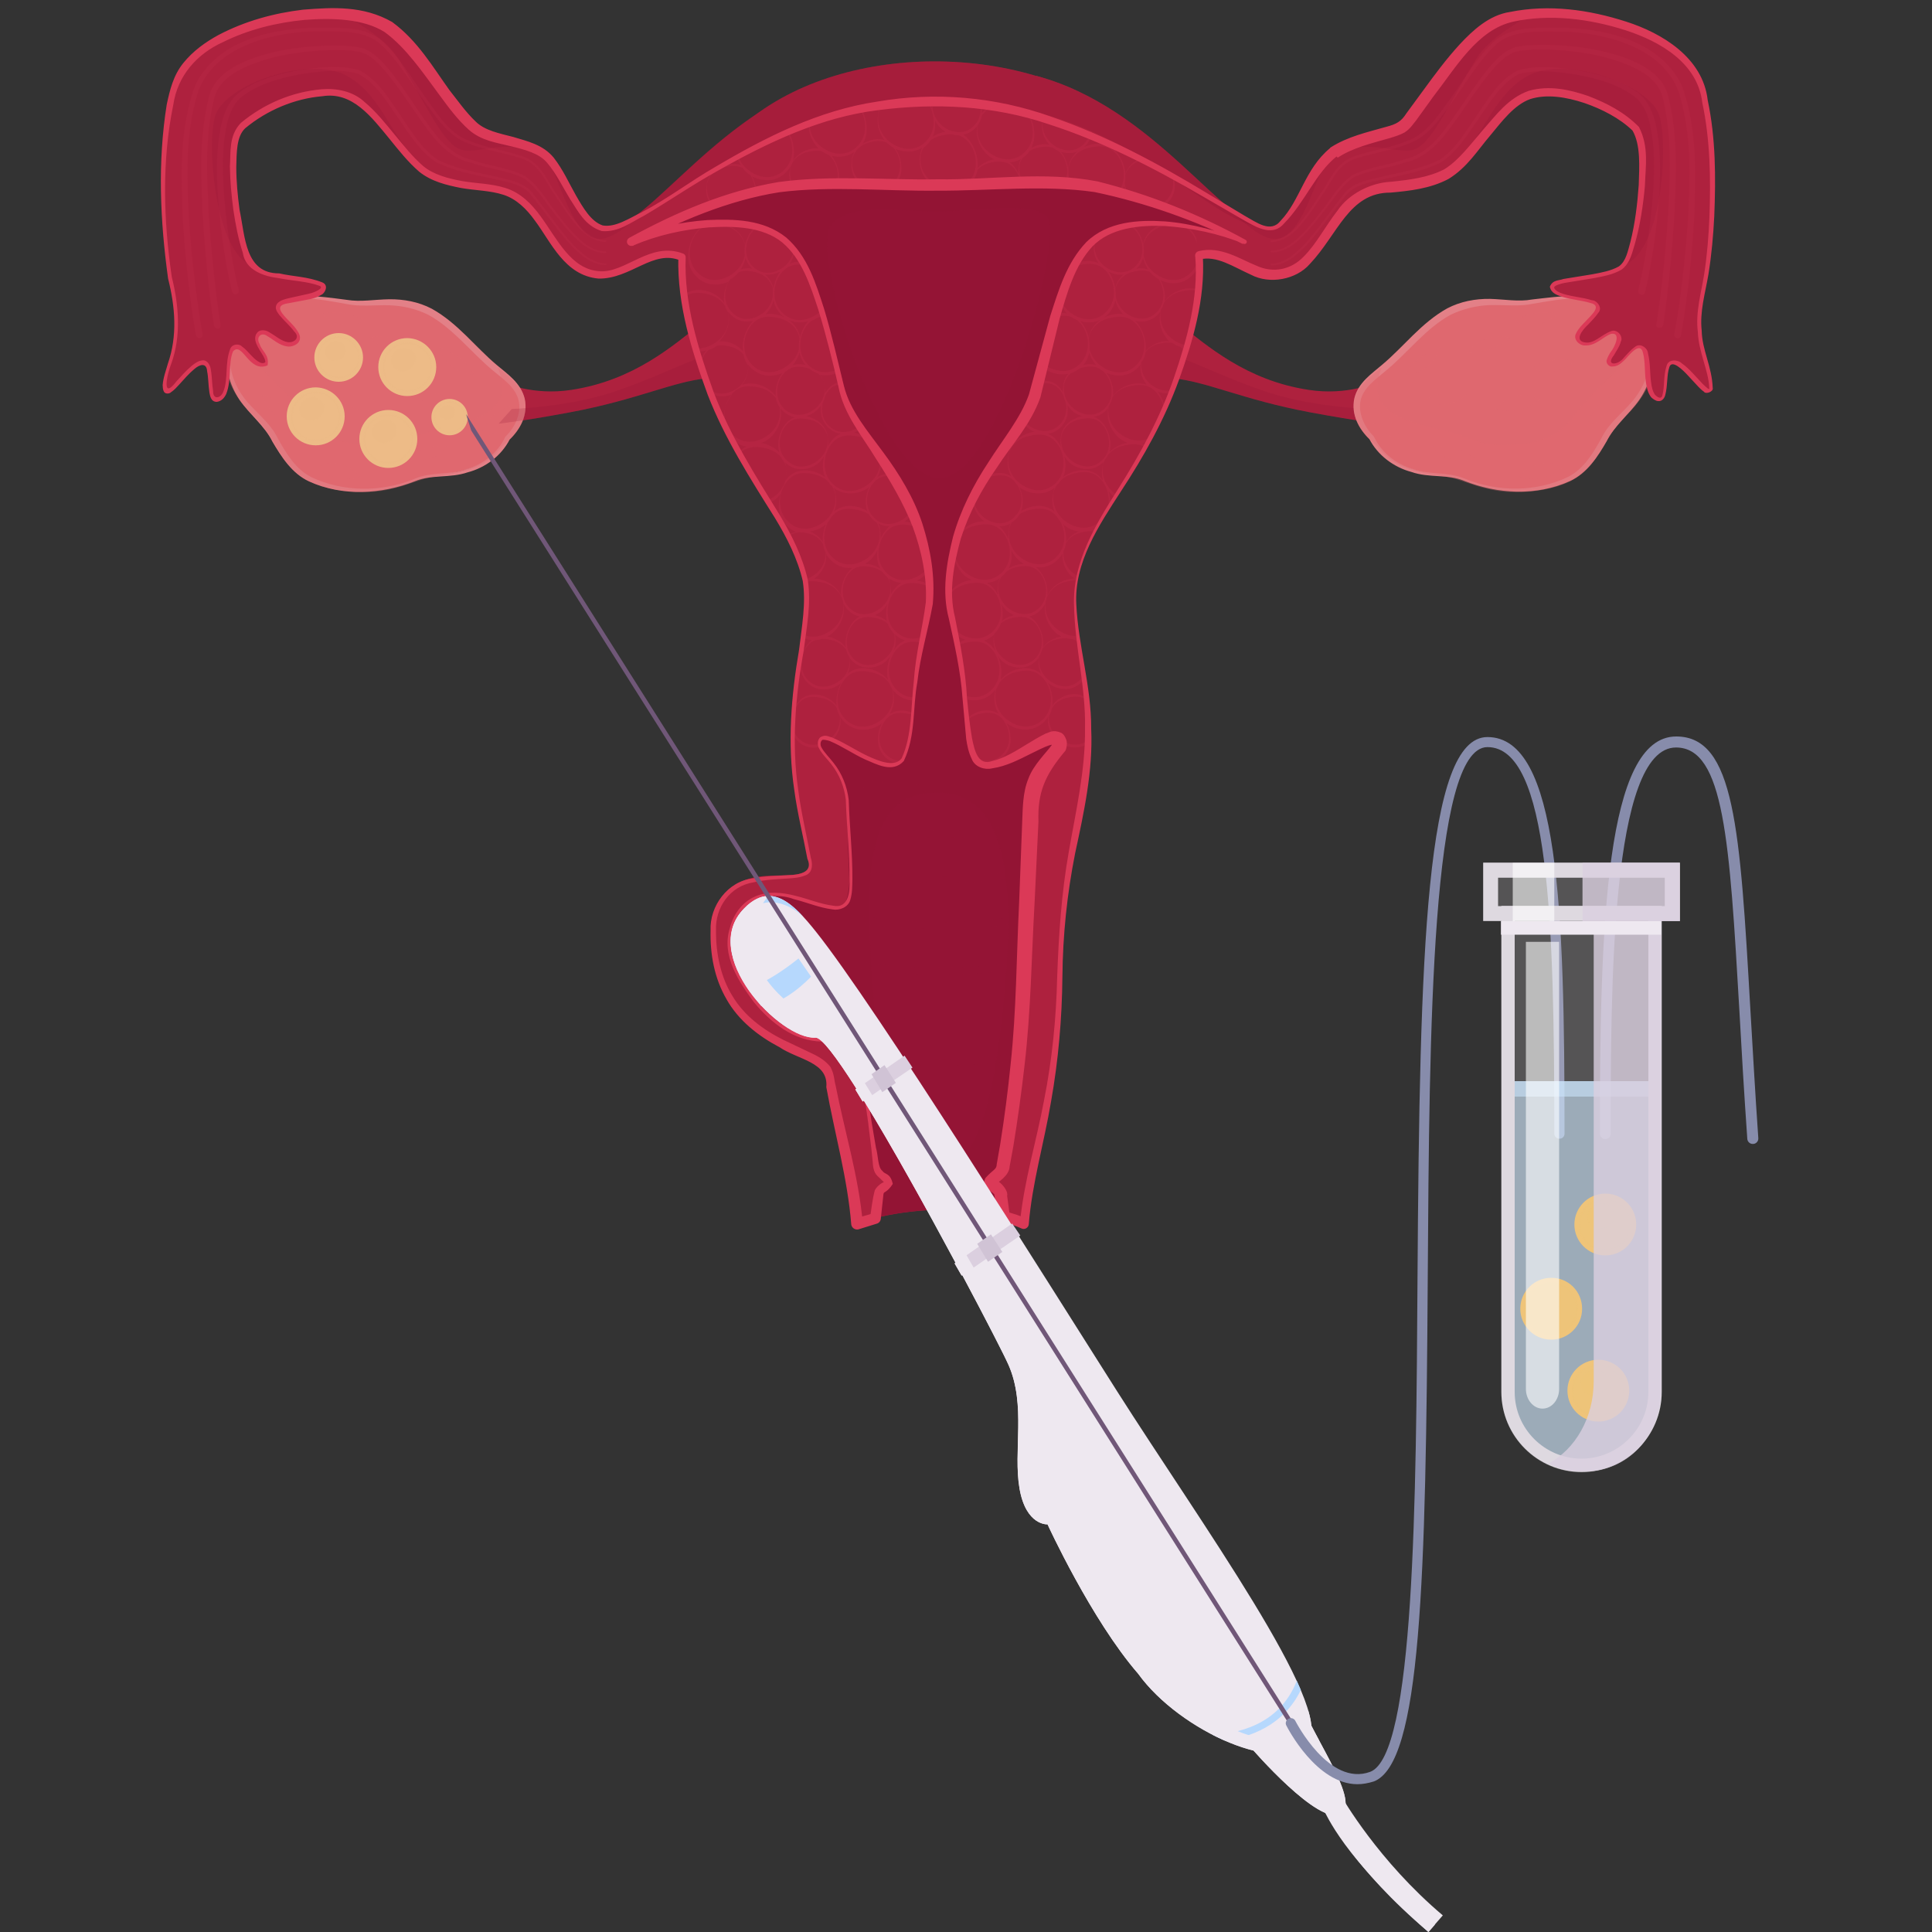 <?xml version="1.0" encoding="utf-8"?>
<!-- Generator: Adobe Illustrator 23.0.1, SVG Export Plug-In . SVG Version: 6.00 Build 0)  -->
<svg version="1.1" id="Layer_1" xmlns="http://www.w3.org/2000/svg" xmlns:xlink="http://www.w3.org/1999/xlink" x="0px" y="0px"
	 viewBox="0 0 100 100" style="enable-background:new 0 0 100 100;" xml:space="preserve">
<rect x="0" y="0" width="100" height="100" fill="#333333" stroke="none"/>
<style type="text/css">
	.st0{fill:#878CAB;}
	.st1{fill:#AE213E;}
	.st2{fill:#DF686F;}
	.st3{opacity:0.2;}
	.st4{fill:#E38087;}
	.st5{opacity:0.3;fill:#DF686F;}
	.st6{opacity:0.2;fill:#941435;}
	.st7{fill:#EDBB87;}
	.st8{opacity:0.4;fill:#EDBB87;}
	.st9{opacity:0.5;fill:#EDBB87;}
	.st10{fill:#941435;}
	.st11{opacity:0.3;fill:#941435;}
	.st12{fill:#DB3957;}
	.st13{opacity:0.15;}
	.st14{opacity:0.1;}
	.st15{fill:#EEE8F0;}
	.st16{opacity:0.5;fill:#EEE8F0;}
	.st17{fill:#B6D8FD;}
	.st18{fill:#DBCFDF;}
	.st19{fill:#705778;}
	.st20{fill:#D0C3D5;}
	.st21{opacity:0.2;fill:#DED9E0;}
	.st22{opacity:0.6;fill:#CBE4FA;}
	.st23{fill:#DED9E0;}
	.st24{fill:#EFC479;}
	.st25{opacity:0.4;fill:#EFC479;}
	.st26{opacity:0.5;fill:#EFC479;}
	.st27{opacity:0.8;fill:#DBCFDF;}
	.st28{opacity:0.6;fill:#FFFFFF;}
</style>
<g>
	<path class="st0" d="M90.72,59.21c-0.15,0-0.27-0.12-0.28-0.26c-0.17-2.42-0.3-4.64-0.41-6.64c-0.51-8.78-0.79-13.62-3.28-13.62
		c-3.38,0-3.38,12.51-3.38,19.99c0,0.16-0.13,0.28-0.28,0.28c-0.16,0-0.28-0.13-0.28-0.28c0-10.83,0.3-20.56,3.95-20.56
		c3.02,0,3.3,4.73,3.84,14.15c0.12,2,0.24,4.22,0.41,6.64c0.01,0.16-0.11,0.29-0.26,0.3C90.73,59.2,90.72,59.21,90.72,59.21z"/>
	<path class="st1" d="M42.05,44.65c-0.41,1.41-3.4-0.25-4.64,1.88c-1.25,2.13-0.34,5.74,2.53,7.15c2.69,1.32,2.97,1.94,3.41,3.04
		c0,0,0.37-3.52-0.07-6.75C42.84,46.75,42.05,44.65,42.05,44.65z"/>
	<path class="st1" d="M26.1,19.8c0,0,1.45,0.69,3.47,0.38c3.25-0.49,5.28-2.31,6.76-3.46l0.28,2.86c-1.76,0.16-3.58,1.1-7.1,1.76
		c-2.62,0.49-3.79,0.6-3.79,0.6L26.1,19.8z"/>
	<g>
		<path class="st2" d="M13.62,15.89c-2.89,1.85-1.74,4.31-0.39,5.56c1.49,1.37,1.3,3.15,3.94,3.74c2.64,0.58,4.09-0.4,4.97-0.55
			c0.66-0.11,3.14-0.11,4.02-1.87c0.4-0.37,0.7-0.79,0.82-1.27c0.39-1.54-1.04-2.05-2.09-3.13c-0.96-1-2.07-1.92-3.02-2.27
			c-1.6-0.59-2.49-0.29-3.67-0.44C17.03,15.51,14.99,15.01,13.62,15.89z"/>
		<g class="st3">
			<path class="st2" d="M17.59,20.68c0,0,0.83,0.87,2.29,0.49C19.88,21.17,18.92,19.95,17.59,20.68z"/>
			<path class="st2" d="M26.42,21.03c0,0-1.18,0.25-1.62,1.69C24.8,22.72,26.34,22.55,26.42,21.03z"/>
			<path class="st2" d="M16.39,24.2c0,0,0.83,0.87,2.29,0.49C18.68,24.69,17.72,23.47,16.39,24.2z"/>
			<path class="st2" d="M23.58,20.76c0,0-0.78-0.63-2.27-0.4C21.3,20.36,22.18,21.35,23.58,20.76z"/>
			<path class="st2" d="M18.03,19.06c0,0-0.78-0.63-2.27-0.4C15.75,18.66,16.63,19.65,18.03,19.06z"/>
			<path class="st2" d="M18.9,16.62c0,0-0.78-0.63-2.27-0.4C16.63,16.22,17.5,17.21,18.9,16.62z"/>
			<path class="st2" d="M23.18,23.12c0,0-0.98-0.25-2.23,0.59C20.95,23.71,22.16,24.24,23.18,23.12z"/>
			<path class="st2" d="M24.55,19.41c0,0-0.39-0.93-1.81-1.43C22.74,17.98,23.04,19.27,24.55,19.41z"/>
			<path class="st2" d="M13.54,20.41c0,0,0.24,0.98,1.56,1.7C15.11,22.11,15.01,20.79,13.54,20.41z"/>
			<path class="st2" d="M19.12,17.48c0,0,0.67,0.75,2.18,0.77C21.29,18.24,20.59,17.12,19.12,17.48z"/>
		</g>
		<path class="st4" d="M13.63,15.91c-0.75,0.51-1.46,1.2-1.66,2.1c-0.21,0.89,0.1,1.82,0.63,2.54c0.51,0.71,1.36,1.27,1.78,2.14
			c0.45,0.81,0.93,1.6,1.74,2.01c1.63,0.77,3.62,0.79,5.32,0.09c0.88-0.39,1.86-0.19,2.71-0.51c0.87-0.25,1.62-0.85,2-1.66
			l0.01-0.02l0.02-0.02c0.5-0.48,0.82-1.23,0.66-1.86c-0.15-0.66-0.79-1.1-1.35-1.56c-1.15-0.97-2.04-2.16-3.31-2.86
			c-0.62-0.31-1.34-0.48-2.05-0.5c-0.71-0.02-1.48,0.09-2.22-0.07C16.5,15.48,14.94,15.15,13.63,15.91z M13.61,15.88
			c1.3-0.82,2.92-0.54,4.34-0.36c0.72,0.12,1.43-0.02,2.19-0.03c0.76-0.01,1.52,0.13,2.21,0.49c1.35,0.75,2.26,1.99,3.36,2.91
			c0.54,0.46,1.25,0.92,1.45,1.75c0.18,0.84-0.24,1.59-0.79,2.12l0.02-0.03c-0.44,0.87-1.27,1.48-2.19,1.72
			c-0.91,0.31-1.88,0.1-2.73,0.46c-1.72,0.67-3.73,0.8-5.47,0.01c-0.89-0.41-1.44-1.28-1.9-2.06c-0.41-0.83-1.15-1.37-1.7-2.16
			c-0.52-0.78-0.82-1.77-0.57-2.7C12.09,17.04,12.84,16.36,13.61,15.88z"/>
		<path class="st5" d="M22.2,24.73c0.97-0.25,2.71-0.17,3.79-1.64c0.56-0.44,1-0.96,1.15-1.56c0.3-1.2-0.48-1.79-1.35-2.5l-0.03,0
			c1.04,2.42-1.65,2.86-3.24,3.24c-1.6,0.38-1.65,0.88-3.85,0.72c-2.2-0.16-2.7-1.38-3.3-2.04s-0.82-0.88-1.87-1.92
			c-1.05-1.04-0.94-2.48-0.94-2.48c-0.01,0-0.02,0-0.03,0c-1.69,1.76-0.65,3.81,0.55,4.92c1.52,1.4,1.33,3.22,4.03,3.82
			C19.82,25.89,21.3,24.88,22.2,24.73z"/>
	</g>
	<path class="st6" d="M31.55,20.35c-2.26,0.72-5.06,0.82-5.06,0.82l-0.68,0.76c0.32-0.04,1.5-0.18,3.7-0.59
		c3.52-0.66,5.34-1.6,7.1-1.76l-0.11-1.14C35.44,18.73,33.76,19.64,31.55,20.35z"/>
	<g>
		<g>
			<path class="st7" d="M17.84,21.55c0,0.83-0.67,1.5-1.5,1.5c-0.83,0-1.5-0.67-1.5-1.5c0-0.83,0.67-1.5,1.5-1.5
				C17.17,20.06,17.84,20.73,17.84,21.55z"/>
			<path class="st8" d="M17.63,21.55c0,0.71-0.57,1.28-1.28,1.28c-0.71,0-1.28-0.57-1.28-1.28c0-0.71,0.57-1.28,1.28-1.28
				C17.05,20.27,17.63,20.84,17.63,21.55z"/>
			<path class="st9" d="M16.74,20.9c0.13,0.3-0.03,0.67-0.36,0.81c-0.33,0.15-0.71,0.02-0.84-0.29c-0.13-0.3,0.03-0.67,0.36-0.81
				C16.23,20.46,16.61,20.59,16.74,20.9z"/>
			<path class="st9" d="M16.34,20.27c-0.71,0-1.28,0.57-1.28,1.28c0,0.71,0.57,1.28,1.28,1.28c0.71,0,1.28-0.57,1.28-1.28
				C17.63,20.84,17.05,20.27,16.34,20.27z M16.34,22.76c-0.66,0-1.2-0.54-1.2-1.2c0-0.66,0.54-1.2,1.2-1.2c0.66,0,1.2,0.54,1.2,1.2
				C17.55,22.22,17.01,22.76,16.34,22.76z"/>
		</g>
		<g>
			<path class="st7" d="M22.58,19c0,0.83-0.67,1.5-1.5,1.5c-0.83,0-1.5-0.67-1.5-1.5c0-0.83,0.67-1.5,1.5-1.5
				C21.91,17.51,22.58,18.18,22.58,19z"/>
			<path class="st8" d="M22.37,19c0,0.71-0.57,1.28-1.28,1.28c-0.71,0-1.28-0.57-1.28-1.28c0-0.71,0.57-1.28,1.28-1.28
				C21.79,17.72,22.37,18.3,22.37,19z"/>
			<path class="st9" d="M21.48,18.35c0.13,0.3-0.03,0.67-0.36,0.81c-0.33,0.15-0.71,0.02-0.84-0.29c-0.13-0.3,0.03-0.67,0.36-0.81
				C20.97,17.92,21.35,18.04,21.48,18.35z"/>
			<path class="st9" d="M21.09,17.72c-0.71,0-1.28,0.57-1.28,1.28c0,0.71,0.57,1.28,1.28,1.28c0.71,0,1.28-0.57,1.28-1.28
				C22.37,18.3,21.79,17.72,21.09,17.72z M21.09,20.21c-0.66,0-1.2-0.54-1.2-1.2c0-0.66,0.54-1.2,1.2-1.2c0.66,0,1.2,0.54,1.2,1.2
				C22.29,19.67,21.75,20.21,21.09,20.21z"/>
		</g>
		<g>
			<path class="st7" d="M21.6,22.72c0,0.83-0.67,1.5-1.5,1.5c-0.83,0-1.5-0.67-1.5-1.5s0.67-1.5,1.5-1.5
				C20.93,21.22,21.6,21.89,21.6,22.72z"/>
			<path class="st8" d="M21.38,22.72c0,0.71-0.57,1.28-1.28,1.28c-0.71,0-1.28-0.57-1.28-1.28s0.57-1.28,1.28-1.28
				C20.81,21.44,21.38,22.01,21.38,22.72z"/>
			<path class="st9" d="M20.5,22.06c0.13,0.3-0.03,0.67-0.36,0.81s-0.71,0.02-0.84-0.29c-0.13-0.3,0.03-0.67,0.36-0.81
				C19.99,21.63,20.36,21.76,20.5,22.06z"/>
			<path class="st9" d="M20.1,21.44c-0.71,0-1.28,0.57-1.28,1.28S19.39,24,20.1,24c0.71,0,1.28-0.57,1.28-1.28
				S20.81,21.44,20.1,21.44z M20.1,23.92c-0.66,0-1.2-0.54-1.2-1.2s0.54-1.2,1.2-1.2c0.66,0,1.2,0.54,1.2,1.2
				S20.76,23.92,20.1,23.92z"/>
		</g>
		<g>
			<path class="st7" d="M18.79,18.5c0,0.69-0.56,1.26-1.26,1.26c-0.69,0-1.26-0.56-1.26-1.26c0-0.69,0.56-1.26,1.26-1.26
				C18.22,17.24,18.79,17.81,18.79,18.5z"/>
			<circle class="st8" cx="17.53" cy="18.5" r="1.08"/>
			<path class="st9" d="M17.86,17.95c0.11,0.26-0.02,0.56-0.3,0.68c-0.28,0.12-0.6,0.01-0.71-0.24c-0.11-0.26,0.02-0.56,0.3-0.68
				C17.43,17.59,17.75,17.69,17.86,17.95z"/>
			<path class="st9" d="M17.53,17.42c-0.6,0-1.08,0.48-1.08,1.08s0.48,1.08,1.08,1.08c0.6,0,1.08-0.48,1.08-1.08
				S18.12,17.42,17.53,17.42z M17.53,19.51c-0.56,0-1.01-0.45-1.01-1.01c0-0.56,0.45-1.01,1.01-1.01c0.56,0,1.01,0.45,1.01,1.01
				C18.54,19.06,18.09,19.51,17.53,19.51z"/>
		</g>
		<g>
			<path class="st7" d="M24.21,21.59c0,0.52-0.42,0.94-0.94,0.94c-0.52,0-0.94-0.42-0.94-0.94c0-0.52,0.42-0.94,0.94-0.94
				C23.79,20.65,24.21,21.07,24.21,21.59z"/>
			<path class="st8" d="M24.08,21.59c0,0.44-0.36,0.8-0.8,0.8c-0.44,0-0.8-0.36-0.8-0.8c0-0.44,0.36-0.8,0.8-0.8
				C23.72,20.78,24.08,21.14,24.08,21.59z"/>
			<path class="st9" d="M23.52,21.18c0.08,0.19-0.02,0.42-0.23,0.51c-0.21,0.09-0.44,0.01-0.53-0.18c-0.08-0.19,0.02-0.42,0.23-0.51
				C23.2,20.9,23.44,20.98,23.52,21.18z"/>
			<path class="st9" d="M23.27,20.78c-0.44,0-0.8,0.36-0.8,0.8c0,0.44,0.36,0.8,0.8,0.8c0.44,0,0.8-0.36,0.8-0.8
				C24.08,21.14,23.72,20.78,23.27,20.78z M23.27,22.34c-0.42,0-0.75-0.34-0.75-0.75c0-0.42,0.34-0.75,0.75-0.75
				c0.42,0,0.75,0.34,0.75,0.75C24.03,22,23.69,22.34,23.27,22.34z"/>
		</g>
	</g>
	<path class="st1" d="M71.21,19.8c0,0-1.45,0.69-3.47,0.38c-3.25-0.49-5.28-2.31-6.76-3.46l-0.28,2.86c1.76,0.16,3.58,1.1,7.1,1.76
		c2.62,0.49,3.79,0.6,3.79,0.6L71.21,19.8z"/>
	<path class="st6" d="M65.77,20.35c2.26,0.72,5.06,0.82,5.06,0.82l0.68,0.76c-0.32-0.04-1.5-0.18-3.7-0.59
		c-3.52-0.66-5.34-1.6-7.1-1.76l0.11-1.14C61.87,18.73,63.55,19.64,65.77,20.35z"/>
	<g>
		<path class="st2" d="M83.66,15.89c2.89,1.85,1.74,4.31,0.39,5.56c-1.49,1.37-1.3,3.15-3.94,3.74c-2.64,0.58-4.09-0.4-4.97-0.55
			c-0.66-0.11-3.14-0.11-4.02-1.87c-0.4-0.37-0.7-0.79-0.82-1.27c-0.39-1.54,1.04-2.05,2.09-3.13c0.96-1,2.07-1.92,3.02-2.27
			c1.6-0.59,2.49-0.29,3.67-0.44C80.25,15.51,82.29,15.01,83.66,15.89z"/>
		<g class="st3">
			<path class="st2" d="M79.69,20.68c0,0-0.83,0.87-2.29,0.49C77.4,21.17,78.36,19.95,79.69,20.68z"/>
			<path class="st2" d="M70.86,21.03c0,0,1.18,0.25,1.62,1.69C72.48,22.72,70.94,22.55,70.86,21.03z"/>
			<path class="st2" d="M80.89,24.2c0,0-0.83,0.87-2.29,0.49C78.6,24.69,79.56,23.47,80.89,24.2z"/>
			<path class="st2" d="M73.7,20.76c0,0,0.78-0.63,2.27-0.4C75.97,20.36,75.1,21.35,73.7,20.76z"/>
			<path class="st2" d="M79.25,19.06c0,0,0.78-0.63,2.27-0.4C81.52,18.66,80.65,19.65,79.25,19.06z"/>
			<path class="st2" d="M78.38,16.62c0,0,0.78-0.63,2.27-0.4C80.65,16.22,79.78,17.21,78.38,16.62z"/>
			<path class="st2" d="M74.1,23.12c0,0,0.98-0.25,2.23,0.59C76.33,23.71,75.12,24.24,74.1,23.12z"/>
			<path class="st2" d="M72.73,19.41c0,0,0.39-0.93,1.81-1.43C74.54,17.98,74.24,19.27,72.73,19.41z"/>
			<path class="st2" d="M83.74,20.41c0,0-0.24,0.98-1.56,1.7C82.17,22.11,82.26,20.79,83.74,20.41z"/>
			<path class="st2" d="M78.16,17.48c0,0-0.67,0.75-2.18,0.77C75.99,18.24,76.69,17.12,78.16,17.48z"/>
		</g>
		<path class="st4" d="M83.67,15.88c0.76,0.49,1.52,1.17,1.76,2.1c0.26,0.93-0.04,1.92-0.57,2.7c-0.56,0.8-1.29,1.34-1.7,2.16
			c-0.45,0.78-1.01,1.65-1.9,2.06c-1.75,0.79-3.75,0.67-5.47-0.01c-0.85-0.36-1.82-0.14-2.73-0.46c-0.91-0.24-1.75-0.86-2.19-1.72
			l0.02,0.03c-0.55-0.53-0.97-1.28-0.79-2.12c0.2-0.83,0.91-1.28,1.45-1.75c1.1-0.92,2.01-2.16,3.36-2.91
			c0.69-0.36,1.45-0.5,2.21-0.49c0.76,0.02,1.47,0.16,2.19,0.03C80.76,15.34,82.37,15.06,83.67,15.88z M83.65,15.91
			c-1.31-0.75-2.87-0.43-4.29-0.19c-0.74,0.16-1.51,0.05-2.22,0.07c-0.71,0.02-1.43,0.2-2.05,0.5c-1.27,0.69-2.16,1.89-3.31,2.86
			c-0.56,0.47-1.2,0.91-1.35,1.56c-0.15,0.63,0.17,1.38,0.66,1.86l0.02,0.02l0.01,0.02c0.38,0.81,1.13,1.41,2,1.66
			c0.86,0.32,1.83,0.13,2.71,0.51c1.7,0.7,3.7,0.69,5.32-0.09c0.82-0.41,1.29-1.2,1.74-2.01c0.42-0.87,1.26-1.42,1.78-2.14
			c0.53-0.72,0.84-1.65,0.63-2.54C85.11,17.11,84.41,16.42,83.65,15.91z"/>
		<path class="st5" d="M75.08,24.73c-0.97-0.25-2.71-0.17-3.79-1.64c-0.56-0.44-1-0.96-1.15-1.56c-0.3-1.2,0.48-1.79,1.35-2.5
			l0.03,0c-1.04,2.42,1.65,2.86,3.24,3.24c1.6,0.38,1.65,0.88,3.85,0.72c2.2-0.16,2.7-1.38,3.3-2.04c0.61-0.66,0.82-0.88,1.87-1.92
			c1.05-1.04,0.94-2.48,0.94-2.48c0.01,0,0.02,0,0.03,0c1.69,1.76,0.65,3.81-0.55,4.92c-1.52,1.4-1.33,3.22-4.03,3.82
			C77.46,25.89,75.98,24.88,75.08,24.73z"/>
	</g>
	<path class="st1" d="M41.05,36.7c-0.26,6.16,1.28,6.33,1.43,14.08c0.12,6.17,1.62,9.28,1.88,12.54c0,0,1.87-0.71,4.55-0.71
		s4.09,0.71,4.09,0.71c0.26-3.26,1.72-6.37,1.83-12.54c0.15-7.75,1.73-8.8,1.43-14.08H41.05z"/>
	<path class="st1" d="M43.43,3.92c-6.16,1.61-9.83,7.92-12.03,7.92c-1.47,0-2.23-3.32-3.37-3.96c-1.32-0.73-2.65-0.58-3.52-1.32
		c-1.47-1.25-3.14-4.93-5.14-5.57c-3.23-1.03-8.95,0.44-10.12,2.93c-1.17,2.49-0.91,8.67-0.29,11.3c0.59,2.49-0.59,4.11-0.44,4.84
		c0.15,0.73,1.17-1.17,1.91-1.32c0.73-0.15,0.15,2.2,0.88,1.91c0.73-0.29,0.3-2.2,0.73-2.64c0.44-0.44,1.02,1.03,1.61,0.88
		c0.59-0.15-0.73-1.17-0.29-1.61c0.44-0.44,1.17,0.88,1.91,0.44c0.73-0.44-1.17-1.47-0.88-1.91c0.29-0.44,2.05-0.29,2.35-0.88
		c0.29-0.59-2.93-0.44-3.67-1.17c-0.73-0.73-1.51-6.36-0.59-7.19c1.47-1.32,4.1-2.2,5.57-1.61c1.47,0.59,2.94,3.5,4.26,4.11
		c1.76,0.81,3,0.37,4.26,1.03c1.69,0.88,2.2,3.81,4.25,4.11c1.62,0.23,2.79-1.61,4.55-0.88L43.43,3.92z"/>
	<path class="st1" d="M53.61,3.92c6.16,1.61,9.83,7.92,12.03,7.92c1.47,0,2.23-3.32,3.37-3.96c1.32-0.73,2.65-0.58,3.52-1.32
		c1.47-1.25,3.14-4.93,5.14-5.57c3.23-1.03,8.95,0.44,10.12,2.93c1.17,2.49,0.91,8.67,0.29,11.3c-0.59,2.49,0.59,4.11,0.44,4.84
		c-0.15,0.73-1.17-1.17-1.91-1.32c-0.73-0.15-0.15,2.2-0.88,1.91C85,20.35,85.43,18.44,85,18c-0.44-0.44-1.02,1.03-1.61,0.88
		c-0.59-0.15,0.73-1.17,0.29-1.61c-0.44-0.44-1.17,0.88-1.91,0.44c-0.73-0.44,1.17-1.47,0.88-1.91c-0.29-0.44-2.05-0.29-2.35-0.88
		c-0.29-0.59,2.93-0.44,3.67-1.17c0.73-0.73,1.51-6.36,0.59-7.19c-1.47-1.32-4.1-2.2-5.57-1.61c-1.47,0.59-2.94,3.5-4.25,4.11
		c-1.76,0.81-3,0.37-4.26,1.03c-1.69,0.88-2.2,3.81-4.25,4.11c-1.62,0.23-2.79-1.61-4.55-0.88L53.61,3.92z"/>
	<path class="st1" d="M61.72,16.71c2.04-8.7-5.41-13.41-13.03-13.53c-7.51-0.12-15.21,4.2-13.03,13.53
		c1.72,7.37,5.36,9.57,6.02,13.31c0.54,3.09-1.91,8.24,0.44,10.78c1.65,1.79,5.34,2.81,6.48,3.09v0.08c0,0,0.04-0.01,0.1-0.02
		c0.06,0.01,0.1,0.02,0.1,0.02v-0.08c1.14-0.28,4.83-1.3,6.48-3.09c2.35-2.54-0.1-7.69,0.44-10.78
		C56.36,26.29,59.99,24.09,61.72,16.71z"/>
	<path class="st10" d="M56.7,9.64c-1.7-0.21-5.16-0.09-8.37-0.08c-3.19,0-6.15-0.13-7.84,0.08c-3.52,0.44-7.85,2.86-7.85,2.86
		s2.57-1.13,5.35-0.95c3.37,0.22,4,1.99,5.57,8.65c0.59,2.5,4.4,4.99,4.55,10.42c0.02,0.86-0.55,2.77-0.73,4.4
		c-0.26,2.32-0.25,4.37-1.03,4.55c-1.32,0.29-3.67-1.98-3.96-1.25c-0.29,0.73,1.47,1.1,1.47,3.69c0,2.59,0.29,6.93,0.44,10.06
		c0.12,2.62,0.65,6.4,1.04,8.35c0.08,0.37,0.64,0.56,0.64,0.78c0,0.16-0.45,0.23-0.52,0.56c-0.12,0.59-0.16,1.02-0.17,1.28
		c0.8-0.2,2.07-0.43,3.61-0.43c1.32,0,2.34,0.17,3.02,0.35c-0.01-0.27-0.06-0.67-0.17-1.2c-0.07-0.33-0.52-0.4-0.52-0.56
		c0-0.22,0.56-0.41,0.64-0.78c0.39-1.95,0.89-5.73,1.02-8.35c0.15-3.13,0.44-7.48,0.44-10.06c0-2.59,1.76-2.95,1.47-3.69
		c-0.29-0.73-2.64,1.54-3.96,1.25c-0.77-0.17-0.76-2.22-1.03-4.55c-0.18-1.63-0.76-3.54-0.73-4.4c0.15-5.43,3.96-7.92,4.55-10.42
		c1.57-6.66,2.2-8.43,5.57-8.65c2.78-0.18,5.36,0.95,5.36,0.95S60.22,10.08,56.7,9.64z"/>
	<path class="st11" d="M53.61,3.92l0.01,0.01c-1.57-0.47-3.25-0.72-4.94-0.75c-3.43-0.06-6.9,0.82-9.46,2.67
		c-3.13,2.06-5.37,4.89-6.98,5.73c3.79-1.4,7.59-6.35,16.6-6.35c9.38,0,12.95,5.92,16.45,6.56C63.07,11.23,59.47,5.45,53.61,3.92z"
		/>
	<path class="st6" d="M28.17,7.97c-0.05-0.04-0.09-0.07-0.14-0.09c-1.32-0.73-2.65-0.58-3.52-1.32c-1.47-1.25-3.14-4.93-5.13-5.57
		c-0.51-0.16-1.09-0.26-1.71-0.31c0.87,0.52,2.31,1.34,2.93,2.34c1.21,1.92,2.2,4.24,3.14,4.68C24.58,8.1,26.1,7.09,28.17,7.97z"/>
	<path class="st6" d="M31,12.37c0.69,0.02,1.61-0.74,2.42-1.6c-0.78,0.65-1.44,1.07-2.01,1.07c-1.47,0-2.23-3.32-3.37-3.96
		C28.85,8.52,29.46,12.32,31,12.37z"/>
	<path class="st6" d="M17.91,3.9c-1.98-1.04-6.28,0.49-6.77,2.09c-0.49,1.6,0.06,7.21,1.93,7.76c-0.73-0.73-1.51-6.36-0.59-7.19
		c1.47-1.32,4.1-2.2,5.57-1.61c1.47,0.59,2.94,3.5,4.25,4.11C20.33,7.53,19.89,4.95,17.91,3.9z"/>
	<path class="st6" d="M68.86,7.97c0.05-0.04,0.09-0.07,0.14-0.09c1.32-0.73,2.65-0.58,3.52-1.32c1.47-1.25,3.14-4.93,5.13-5.57
		c0.51-0.16,1.09-0.26,1.71-0.31c-0.87,0.52-2.31,1.34-2.93,2.34c-1.21,1.92-2.2,4.24-3.14,4.68C72.44,8.1,70.93,7.09,68.86,7.97z"
		/>
	<path class="st6" d="M66.03,12.37c-0.69,0.02-1.61-0.74-2.42-1.6c0.78,0.65,1.44,1.07,2.01,1.07c1.47,0,2.23-3.32,3.37-3.96
		C68.18,8.52,67.57,12.32,66.03,12.37z"/>
	<path class="st6" d="M79.12,3.9c1.98-1.04,6.28,0.49,6.77,2.09c0.49,1.6,0.11,7.21-1.93,7.76c0.73-0.73,1.51-6.36,0.59-7.19
		c-1.47-1.32-4.1-2.2-5.57-1.61c-1.47,0.59-2.94,3.5-4.26,4.11C76.7,7.53,77.14,4.95,79.12,3.9z"/>
	<path class="st10" d="M44,44.98c0,0,0,1.7-0.42,1.99c-0.57,0.4-3.68-1.82-5.3,0.21c-1.62,2.03,0.75,4.52,1.32,5.06
		c0.58,0.54,1.65,1.2,2.94,1.45c1.28,0.25,2.24,1.74,2.24,1.74S46.24,48,44,44.98z"/>
	<g class="st3">
		<path class="st10" d="M48.66,40.64c-2.06,0-3.84-0.23-5.2-0.49c0.06,0.12,0.12,0.26,0.17,0.4c1.34,0.25,3.06,0.45,5.03,0.45
			c0.02,0,0.04,0,0.06,0c1.54,0,3.17-0.16,4.84-0.45c0.05-0.14,0.11-0.28,0.17-0.4c-1.72,0.32-3.42,0.48-5.01,0.49
			C48.7,40.64,48.68,40.64,48.66,40.64z"/>
		<path class="st10" d="M48.67,43c-1.87,0-3.5-0.19-4.8-0.42c0,0.12,0,0.24,0.01,0.37c1.31,0.23,2.94,0.41,4.79,0.41
			c0.06,0,0.12,0,0.18,0c1.42-0.01,2.93-0.15,4.47-0.41c0-0.13,0-0.25,0.01-0.37c-1.54,0.26-3.05,0.4-4.47,0.41
			C48.79,43,48.73,43,48.67,43z"/>
		<path class="st10" d="M48.67,45.36c-1.83,0-3.43-0.18-4.72-0.4c0.01,0.12,0.01,0.25,0.02,0.37c1.29,0.22,2.89,0.4,4.71,0.4
			c0.05,0,0.09,0,0.14,0c1.41-0.01,2.91-0.14,4.43-0.39c0.01-0.12,0.01-0.25,0.02-0.37c-1.53,0.26-3.03,0.39-4.45,0.4
			C48.76,45.36,48.71,45.36,48.67,45.36z"/>
		<path class="st10" d="M48.68,47.72c-4.8,0-8.06-1.23-8.09-1.24l-0.13,0.34c0.03,0.01,3.35,1.27,8.22,1.27c0.07,0,0.14,0,0.2,0
			c1.35-0.01,2.78-0.14,4.23-0.37c0.01-0.12,0.01-0.25,0.02-0.37c-1.46,0.24-2.9,0.37-4.25,0.38
			C48.82,47.72,48.75,47.72,48.68,47.72z"/>
		<path class="st10" d="M48.64,50.09c-4.78,0-8.02-1.23-8.05-1.24l-0.13,0.34c0.03,0.01,3.33,1.26,8.18,1.27c0.01,0,0.01,0,0.02,0
			c1.38,0,2.84-0.12,4.33-0.36c0.01-0.12,0.01-0.25,0.02-0.37c-1.5,0.24-2.96,0.37-4.35,0.37C48.65,50.09,48.65,50.09,48.64,50.09z"
			/>
		<path class="st10" d="M40.59,51.21l-0.13,0.34c0.03,0.01,3.33,1.27,8.18,1.27c1.35,0,2.78-0.12,4.23-0.34
			c0.01-0.13,0.01-0.25,0.02-0.37c-1.46,0.23-2.89,0.35-4.25,0.35C43.86,52.45,40.62,51.22,40.59,51.21z"/>
		<path class="st10" d="M48.64,54.81c-1.84,0-3.46-0.18-4.75-0.41c0.17,0.15,0.31,0.3,0.44,0.44c1.22,0.19,2.67,0.33,4.31,0.33
			c0.01,0,0.01,0,0.02,0c1.28,0,2.63-0.1,4.01-0.31c0.01-0.12,0.03-0.25,0.04-0.37c-1.39,0.21-2.75,0.32-4.04,0.32
			C48.65,54.81,48.65,54.81,48.64,54.81z"/>
		<path class="st10" d="M48.6,57.18c-1.42,0-2.71-0.12-3.82-0.27c0.02,0.12,0.03,0.25,0.05,0.37c1.1,0.15,2.37,0.26,3.76,0.26
			c0.02,0,0.03,0,0.05,0c1.2,0,2.45-0.09,3.73-0.27c0.02-0.12,0.03-0.25,0.05-0.37c-1.3,0.18-2.57,0.28-3.78,0.28
			C48.63,57.18,48.61,57.18,48.6,57.18z"/>
		<path class="st10" d="M48.6,59.54c-1.27,0-2.43-0.09-3.45-0.22c0.02,0.13,0.04,0.25,0.07,0.37c1.01,0.12,2.15,0.21,3.39,0.21
			c0.01,0,0.02,0,0.03,0c1.09,0,2.22-0.07,3.37-0.22c0.02-0.12,0.04-0.24,0.06-0.37c-1.18,0.15-2.33,0.23-3.44,0.23
			C48.62,59.54,48.61,59.54,48.6,59.54z"/>
	</g>
	<path class="st6" d="M56.7,9.64c-1.7-0.21-5.16-0.09-8.37-0.08c-3.19,0-6.15-0.13-7.84,0.08c-3.52,0.44-7.85,2.86-7.85,2.86
		s2.57-1.13,5.35-0.95c3.37,0.22,4,1.99,5.57,8.65c0.59,2.5,4.4,4.99,4.55,10.42c0.02,0.86-0.55,2.77-0.73,4.4
		c-0.26,2.32-0.25,4.37-1.03,4.55c-1.32,0.29-3.67-1.98-3.96-1.25c-0.29,0.73,1.47,1.1,1.47,3.69c0,1,0.04,2.26,0.11,3.62
		c-0.04,0.51-0.14,1.18-0.39,1.35c-0.57,0.4-3.68-1.82-5.3,0.21c-1.62,2.03,0.74,4.52,1.32,5.06c0.58,0.54,1.65,1.2,2.94,1.45
		c0.91,0.18,1.65,0.98,2.01,1.43c0.22,2,0.53,4.04,0.79,5.31c0.08,0.37,0.64,0.56,0.64,0.78c0,0.16-0.45,0.23-0.52,0.56
		c-0.12,0.59-0.16,1.02-0.17,1.28c0.8-0.2,2.07-0.43,3.61-0.43c1.32,0,2.34,0.17,3.02,0.35c-0.01-0.27-0.06-0.67-0.17-1.2
		c-0.07-0.33-0.52-0.41-0.52-0.56c0-0.22,0.56-0.41,0.64-0.78c0.39-1.95,0.89-5.73,1.02-8.35c0.15-3.13,0.44-7.48,0.44-10.06
		c0-2.59,1.76-2.95,1.47-3.69c-0.29-0.73-2.64,1.54-3.96,1.25c-0.77-0.17-0.76-2.22-1.03-4.55c-0.18-1.63-0.76-3.54-0.73-4.4
		c0.15-5.43,3.96-7.92,4.55-10.42c1.57-6.66,2.2-8.43,5.57-8.65c2.78-0.18,5.36,0.95,5.36,0.95S60.22,10.08,56.7,9.64z M52.04,50.71
		c-0.44,5.43-1.3,9.83-3.53,9.83c-2.24,0-2.92-3.67-3.36-9.83c-0.44-6.16-0.1-9.68,3.36-9.68C51.97,41.03,52.48,45.29,52.04,50.71z
		 M48.64,24.75c-3.08,0-6.67-11.74-5.64-13.06c0.97-1.25,3.44-0.74,5.49-0.74c2.05,0,4.84-0.58,5.72,0.3
		C55.09,12.13,51.72,24.75,48.64,24.75z"/>
	<path class="st12" d="M69.18,8.1c-1.08,0.85-1.64,2.38-2.73,3.48c-0.64,0.74-1.58,0.08-2.15-0.23l-1.95-1.13
		c-2.59-1.51-5.26-2.89-8.1-3.8c-2.83-0.96-5.84-1.1-8.79-0.72c-2.96,0.36-5.71,1.67-8.31,3.14c-1.31,0.72-2.54,1.58-3.84,2.34
		c-0.66,0.33-1.29,0.85-2.16,0.78c-0.87-0.27-1.23-1.03-1.64-1.65c-0.39-0.64-0.72-1.33-1.18-1.87c-0.41-0.51-1.19-0.7-1.88-0.87
		c-0.7-0.18-1.53-0.27-2.19-0.86c-0.58-0.52-1.05-1.16-1.49-1.76c-0.89-1.2-1.74-2.47-2.86-3.29c-1.11-0.7-2.73-0.74-4.15-0.63
		c-1.46,0.14-2.91,0.5-4.22,1.15c-1.35,0.61-2.35,1.74-2.57,3.24c-0.6,2.91-0.51,5.97-0.08,8.91c0.36,1.43,0.5,3.04-0.02,4.48
		c-0.24,0.6-0.51,1.94,0.27,0.92c0.25-0.27,0.5-0.56,0.8-0.81c0.16-0.12,0.31-0.25,0.56-0.27c0.27-0.01,0.39,0.31,0.41,0.47
		c0.07,0.39,0.06,0.76,0.12,1.12c-0.01,0.47,0.4,0.38,0.53,0.03c0.27-0.67,0.06-1.45,0.36-2.22c0.09-0.24,0.44-0.28,0.6-0.12
		c0.17,0.12,0.29,0.26,0.42,0.4c0.23,0.25,0.58,0.59,0.79,0.42c0.04-0.2-0.3-0.58-0.44-0.91c-0.08-0.17-0.15-0.43,0.03-0.63
		c0.16-0.19,0.49-0.11,0.62-0.01c0.34,0.19,0.62,0.46,0.96,0.51c0.37,0.04,0.64-0.26,0.33-0.55c-0.21-0.29-0.5-0.53-0.75-0.83
		c-0.09-0.13-0.33-0.37-0.12-0.63c0.16-0.17,0.38-0.21,0.56-0.26L16,15.2c0.32-0.07,0.79-0.3,0.55-0.4
		c-0.62-0.24-1.43-0.26-2.16-0.41c-0.69-0.08-1.69-0.39-1.82-1.3c-0.24-0.73-0.38-1.48-0.49-2.22c-0.1-0.75-0.17-1.5-0.18-2.26
		c0.05-0.73-0.07-1.59,0.57-2.25c1.18-0.98,2.64-1.61,4.19-1.74c0.77-0.06,1.61,0.1,2.21,0.66c0.6,0.5,1.07,1.1,1.55,1.68
		c0.48,0.58,0.94,1.17,1.49,1.64c0.53,0.44,1.29,0.64,2,0.77c0.72,0.13,1.49,0.12,2.25,0.36c0.78,0.24,1.36,0.83,1.81,1.45
		c0.87,1.18,1.57,2.76,3.06,2.86c1.36,0.1,2.63-1.57,4.34-0.91c0.07,0.03,0.12,0.1,0.12,0.18c-0.09,2.38,0.64,4.74,1.45,6.99
		c0.85,2.25,2.14,4.29,3.42,6.36c0.62,1.04,1.18,2.15,1.45,3.35c0.19,1.26-0.06,2.45-0.21,3.65c-0.43,2.38-0.63,4.79-0.29,7.19
		c0.15,1.19,0.44,2.37,0.66,3.56c0.08,0.24,0.13,0.74-0.26,0.89c-0.31,0.13-0.62,0.15-0.92,0.17c-0.61,0.04-1.21,0.06-1.79,0.2
		c-1.22,0.19-1.99,1.31-1.94,2.5c-0.01,1.17,0.24,2.4,0.85,3.38c0.6,1.01,1.57,1.74,2.63,2.27l1.64,0.78
		c0.27,0.14,0.56,0.32,0.8,0.62c0.22,0.42,0.18,0.64,0.27,0.96c0.46,2.36,1.19,4.68,1.41,7.15l-0.4-0.26l0.98-0.28l-0.21,0.26
		c0.08-0.49,0.11-0.91,0.25-1.44c0.16-0.32,0.57-0.49,0.51-0.42c0.06,0.12-0.21-0.18-0.37-0.32c-0.22-0.2-0.24-0.55-0.25-0.74
		l-0.07-0.69l-0.17-1.37l-0.39-2.73c-0.05-0.23-0.02-0.47-0.19-0.58c-0.16-0.14-0.36-0.25-0.57-0.34c-0.41-0.19-0.84-0.35-1.27-0.51
		l0.03,0c-1.45-0.02-2.65-0.98-3.52-2.04c-0.78-1.06-1.7-2.42-1.24-3.84c0.17-0.68,0.62-1.33,1.29-1.62
		c0.66-0.3,1.41-0.22,2.08-0.05c0.67,0.16,1.32,0.44,1.98,0.52c0.79,0.16,0.87-0.72,0.84-1.37c0.01-1.36-0.15-2.74-0.19-4.11
		c-0.08-0.67-0.33-1.31-0.75-1.84c-0.2-0.27-0.46-0.49-0.64-0.83c-0.09-0.17-0.09-0.43,0.07-0.57c0.27-0.16,0.42-0.03,0.6,0.01
		c0.65,0.27,1.22,0.66,1.83,0.95c0.55,0.25,1.4,0.63,1.78,0.13c0.55-1.19,0.47-2.66,0.63-4c0.09-1.38,0.45-2.74,0.62-4.07
		c0.07-1.3-0.22-2.68-0.68-3.92c-0.49-1.25-1.18-2.4-1.92-3.55c-0.7-1.15-1.65-2.27-1.92-3.69c-0.31-1.34-0.64-2.67-1.04-3.98
		c-0.42-1.28-0.86-2.64-1.87-3.49c-1.01-0.82-2.49-0.86-3.8-0.78c-1.34,0.11-2.69,0.41-3.92,0.94c-0.11,0.05-0.25,0-0.3-0.11
		c-0.05-0.11,0-0.23,0.1-0.29c2.42-1.32,4.98-2.43,7.74-2.89c2.77-0.37,5.52-0.09,8.24-0.14c2.72,0.04,5.46-0.43,8.26,0.11
		c2.69,0.67,5.25,1.7,7.67,3.03c0.05,0.03,0.07,0.09,0.04,0.15c-0.03,0.05-0.09,0.07-0.14,0.05c-1.28-0.53-2.68-0.82-4.05-0.92
		c-1.35-0.06-2.87,0.09-3.8,1.07c-0.91,0.99-1.3,2.39-1.68,3.71l-1,4.09c-0.51,1.43-1.5,2.46-2.25,3.63
		c-0.8,1.14-1.45,2.36-1.87,3.68c-0.36,1.32-0.64,2.72-0.3,4.07c0.27,1.37,0.55,2.77,0.62,4.17c0.07,0.69,0.14,1.4,0.26,2.08
		c0.13,0.66,0.32,1.46,1.05,1.19c0.62-0.14,1.22-0.52,1.81-0.88c0.3-0.18,0.6-0.37,0.95-0.54c0.2-0.05,0.36-0.23,0.81-0.04
		c0.19,0.1,0.29,0.42,0.28,0.44c0.03,0.16-0.01,0.38-0.06,0.48c-1.07,1.27-1.45,2.17-1.4,3.67l-0.2,4.2
		c-0.16,2.79-0.19,5.62-0.52,8.42c-0.16,1.4-0.35,2.79-0.58,4.19l-0.19,1.04c-0.02,0.5-0.63,0.82-0.68,0.91
		c-0.27-0.51,0.65,0.2,0.55,0.62l0.14,1.04l-0.21-0.23c0.38,0.1,0.74,0.21,1.12,0.39l-0.39,0.22c0.21-2.2,0.86-4.26,1.25-6.37
		c0.42-2.11,0.63-4.24,0.68-6.4c0.08-2.16,0.22-4.33,0.6-6.46c0.37-2.14,0.86-4.21,0.84-6.37c0.05-2.12-0.53-4.24-0.57-6.42
		c-0.07-2.24,1.16-4.21,2.29-6c1.15-1.82,2.18-3.71,2.88-5.74c0.69-2.02,1.27-4.13,1.11-6.24l-0.01-0.08
		c-0.01-0.11,0.07-0.21,0.18-0.24c1.14-0.28,2.14,0.41,2.99,0.75c0.86,0.4,1.79,0.22,2.45-0.47c0.66-0.66,1.11-1.56,1.75-2.38
		c0.59-0.88,1.74-1.44,2.74-1.49c1-0.1,1.96-0.22,2.79-0.65c0.75-0.46,1.36-1.3,2.01-2.05c0.66-0.74,1.27-1.62,2.36-2.01
		c1.07-0.3,2.12-0.06,3.08,0.27c0.96,0.37,1.86,0.83,2.62,1.6c0.53,1.02,0.34,2.05,0.31,3.05c-0.09,1-0.24,2-0.51,2.97
		c-0.15,0.47-0.24,1.02-0.69,1.36c-0.47,0.28-0.97,0.35-1.46,0.45l-1.48,0.24c-0.21,0.04-0.54,0.13-0.56,0.24
		c0.03,0.16,0.28,0.27,0.5,0.34c0.47,0.14,0.97,0.17,1.46,0.32c0.25,0,0.58,0.4,0.32,0.66c-0.15,0.22-0.33,0.4-0.5,0.58
		c-0.34,0.31-0.77,0.88-0.14,0.95c0.45,0.05,0.8-0.4,1.31-0.59c0.32-0.13,0.65,0.28,0.5,0.55c-0.07,0.27-0.23,0.47-0.35,0.69
		c-0.47,0.58,0.23,0.54,0.53,0.11c0.17-0.17,0.32-0.37,0.55-0.53c0.26-0.24,0.67,0.05,0.68,0.33c0.13,0.52,0.09,1.02,0.16,1.5
		c0.03,0.24,0.08,0.48,0.21,0.65c0.16,0.16,0.34,0.23,0.38-0.01c0.12-0.45,0.04-0.96,0.21-1.49c0.09-0.38,0.61-0.32,0.78-0.14
		c0.22,0.15,0.4,0.33,0.58,0.52l0.51,0.55c0.18,0.17,0.38,0.37,0.34,0.2c-0.03-0.87-0.56-1.88-0.59-2.89
		c-0.13-1.03,0.18-2.04,0.33-3c0.15-0.98,0.23-1.97,0.27-2.96c0.07-1.98,0.04-3.99-0.37-5.91c-0.24-2.04-2.16-3.16-3.99-3.75
		c-1.86-0.59-3.89-0.85-5.79-0.44c-1.86,0.41-2.97,2.37-4.15,3.89l-0.88,1.22c-0.17,0.2-0.28,0.41-0.59,0.62
		c-0.23,0.13-0.52,0.22-0.75,0.29c-0.97,0.28-1.93,0.5-2.72,1.02L69.18,8.1z M68.86,7.64c0.9-0.58,1.93-0.8,2.87-1.07
		c0.54-0.14,0.79-0.27,1.07-0.71l0.88-1.2c0.59-0.81,1.19-1.62,1.88-2.37c0.67-0.72,1.52-1.51,2.59-1.67
		c2.03-0.41,4.1-0.12,6.02,0.5c1.85,0.59,3.97,1.86,4.22,4.06c0.42,1.99,0.42,4.01,0.34,6.01c-0.05,1-0.14,2-0.3,3
		c-0.17,1-0.46,1.94-0.35,2.93c0.02,1.01,0.53,1.84,0.57,2.96c0.05,0.19-0.36,0.35-0.46,0.19c-0.12-0.08-0.21-0.18-0.3-0.27
		l-0.51-0.55c-0.28-0.31-0.84-0.85-0.97-0.46c-0.15,0.43-0.08,0.95-0.22,1.47c-0.03,0.12-0.15,0.33-0.37,0.3
		c-0.11,0-0.31-0.13-0.38-0.23c-0.17-0.24-0.21-0.5-0.25-0.76c-0.07-0.5-0.03-1.02-0.14-1.47c-0.12-0.62-0.6-0.07-0.91,0.28
		c-0.18,0.17-0.37,0.4-0.7,0.39c-0.15,0.03-0.35-0.19-0.27-0.35c0.04-0.14,0.11-0.25,0.17-0.36c0.28-0.34,0.57-1.07,0.05-0.98
		c-0.42,0.14-0.78,0.64-1.38,0.6c-0.26,0-0.61-0.32-0.43-0.63c0.12-0.25,0.31-0.43,0.48-0.61c0.3-0.33,0.9-0.82,0.25-0.96
		c-0.46-0.14-0.97-0.17-1.46-0.32c-0.22-0.08-0.56-0.16-0.63-0.52c0.15-0.37,0.47-0.31,0.7-0.4l1.48-0.24
		c0.48-0.09,0.99-0.18,1.39-0.41c0.38-0.27,0.47-0.82,0.6-1.27c0.24-0.96,0.36-1.95,0.43-2.94c0.03-0.95,0.11-2.07-0.32-2.82
		C83.84,6.12,82.91,5.64,82,5.33c-0.91-0.3-1.93-0.48-2.8-0.2c-0.83,0.3-1.46,1.15-2.08,1.9c-0.65,0.76-1.17,1.63-2.14,2.23
		c-0.96,0.51-2.03,0.62-3.01,0.71c-2.15-0.01-2.72,2.16-4.17,3.69c-0.71,0.82-2.09,1.07-3.05,0.56c-0.94-0.42-1.77-1.01-2.67-0.79
		l0.18-0.24l0,0.09c0.12,2.22-0.51,4.36-1.24,6.39c-0.74,2.04-1.81,3.95-3,5.76c-1.15,1.78-2.43,3.68-2.31,5.86
		c0.1,2.14,0.78,4.23,0.77,6.43c0.1,2.18-0.38,4.35-0.83,6.44c-0.42,2.11-0.64,4.24-0.66,6.4c-0.02,2.16-0.21,4.33-0.59,6.47
		c-0.36,2.14-0.98,4.22-1.15,6.33c-0.01,0.15-0.14,0.26-0.29,0.25c-0.03,0-0.07-0.02-0.1-0.03c-0.3-0.14-0.66-0.25-1.01-0.33
		c-0.11-0.03-0.19-0.13-0.21-0.23l-0.15-1.04c-0.04-0.24-0.01-0.13-0.12-0.25l-0.21-0.14c-0.05-0.06-0.1-0.02-0.21-0.27
		c-0.04-0.13,0.02-0.28,0.06-0.35c0.38-0.43,0.58-0.43,0.58-0.71l0.18-1.03c0.22-1.38,0.4-2.76,0.54-4.15
		c0.3-2.77,0.3-5.56,0.44-8.37l0.16-4.2c0.03-0.66,0.02-1.49,0.32-2.21c0.26-0.72,0.94-1.35,1.21-1.74
		c-0.03-0.04,0.27-0.07-0.14,0.02c-0.29,0.1-0.61,0.27-0.92,0.42c-0.63,0.31-1.27,0.66-2.03,0.77c-0.37,0.09-0.89-0.06-1.05-0.48
		c-0.17-0.35-0.24-0.7-0.29-1.05l-0.19-2.1c-0.1-1.41-0.41-2.76-0.71-4.13c-0.37-1.39-0.12-2.87,0.22-4.23
		c0.39-1.37,1.04-2.66,1.82-3.84c0.75-1.19,1.68-2.3,2.11-3.53l1.1-4.05c0.43-1.33,0.84-2.75,1.87-3.83
		c1.1-1.07,2.69-1.16,4.07-1.07c1.42,0.11,2.78,0.52,4.12,0.97l-0.09,0.2c-2.43-1.21-5.04-2.14-7.68-2.69
		c-2.63-0.38-5.4-0.06-8.14-0.07c-2.75,0.03-5.49-0.26-8.17,0.08c-2.65,0.42-5.21,1.51-7.59,2.78l-0.2-0.4
		c1.3-0.55,2.68-0.84,4.07-0.94c1.37-0.06,2.89-0.04,4.07,0.9c1.12,0.97,1.54,2.39,1.96,3.68c0.4,1.32,0.7,2.67,1.03,4
		c0.32,1.3,1.24,2.35,2.05,3.46c0.82,1.11,1.57,2.33,2.01,3.67c0.43,1.35,0.67,2.73,0.54,4.17c-0.25,1.38-0.65,2.68-0.8,4.04
		c-0.25,1.35-0.07,2.76-0.7,4.08c-0.59,0.65-1.43,0.15-2-0.08c-0.63-0.29-1.2-0.69-1.82-0.95c-0.14-0.05-0.35-0.09-0.4-0.06
		c-0.11,0.09-0.11,0.26-0.04,0.39c0.15,0.27,0.41,0.52,0.62,0.79c0.44,0.55,0.71,1.23,0.79,1.93c0.04,1.38,0.2,2.74,0.19,4.12
		c-0.01,0.35,0,0.69-0.11,1.05c-0.11,0.39-0.58,0.56-0.92,0.49c-0.71-0.09-1.34-0.37-2-0.53c-1.28-0.48-2.89,0.12-3.15,1.54
		c-0.44,1.33,0.44,2.64,1.21,3.69c0.84,1.03,2.02,1.96,3.38,1.97l0.03,0.01c0.43,0.16,0.87,0.32,1.29,0.51
		c0.21,0.1,0.42,0.21,0.61,0.37c0.23,0.18,0.2,0.49,0.24,0.69l0.41,2.73l0.23,1.36c0.12,0.4,0.09,1.03,0.34,1.2
		c0.12,0.2,0.4,0.08,0.53,0.67c-0.3,0.46-0.45,0.38-0.48,0.51l-0.14,1.29c-0.01,0.13-0.1,0.23-0.22,0.26l-0.9,0.28
		c-0.15,0.06-0.33-0.02-0.39-0.17c-0.01-0.02-0.02-0.06-0.02-0.08c-0.19-2.37-0.86-4.71-1.29-7.1c0.12-1.3-1.45-1.41-2.43-2.07
		c-1.08-0.57-2.11-1.37-2.73-2.47c-0.64-1.1-0.86-2.34-0.83-3.57c-0.06-1.26,0.89-2.55,2.18-2.69c0.61-0.13,1.22-0.13,1.82-0.17
		c0.59-0.01,1.33-0.14,1.01-0.85c-0.22-1.18-0.52-2.36-0.68-3.57c-0.36-2.41-0.16-4.87,0.25-7.25c0.14-1.19,0.37-2.41,0.19-3.56
		c-0.27-1.16-0.82-2.24-1.44-3.26c-1.28-2.04-2.6-4.11-3.48-6.38c-0.83-2.27-1.58-4.64-1.52-7.12l0.12,0.18
		c-1.41-0.61-2.57,0.95-4.24,0.93c-1.77-0.15-2.47-1.9-3.31-3.01c-0.42-0.59-0.96-1.12-1.63-1.33c-0.68-0.22-1.44-0.22-2.19-0.35
		c-0.75-0.15-1.52-0.33-2.16-0.84c-0.59-0.51-1.06-1.11-1.53-1.69c-0.93-1.13-1.92-2.47-3.48-2.22c-1.45,0.12-2.88,0.73-4,1.66
		c-0.46,0.43-0.44,1.29-0.46,2c0,0.74,0.07,1.48,0.17,2.22c0.29,1.38,0.28,3.3,2.05,3.29c0.73,0.17,1.47,0.16,2.24,0.47
		c0.35,0.15,0.12,0.57-0.06,0.64c-0.18,0.12-0.37,0.17-0.56,0.22l-1.11,0.21c-1.1,0.14,0.06,0.85,0.41,1.4
		c0.1,0.15,0.26,0.39,0.07,0.64c-0.11,0.14-0.39,0.24-0.58,0.2c-0.42-0.06-0.71-0.36-1.02-0.53c-0.33-0.25-0.61,0.07-0.4,0.41
		c0.1,0.36,0.51,0.54,0.41,1.1c-0.97,0.42-1.3-1.27-1.79-0.72c-0.26,0.64-0.06,1.46-0.35,2.2c-0.09,0.19-0.23,0.37-0.48,0.41
		c-0.32,0.01-0.36-0.33-0.39-0.48c-0.06-0.38-0.05-0.76-0.12-1.11c-0.03-0.45-0.38-0.36-0.67-0.1c-0.28,0.23-0.52,0.52-0.78,0.8
		c-0.13,0.14-0.25,0.28-0.43,0.4c-0.06,0.07-0.31,0.11-0.37-0.07c-0.04-0.08-0.05-0.23-0.05-0.31c0.03-0.4,0.17-0.75,0.27-1.11
		c0.5-1.44,0.38-2.93,0.01-4.4c-0.41-2.98-0.55-6.01-0.07-9.01c0.16-0.75,0.34-1.51,0.86-2.15c0.5-0.62,1.14-1.08,1.82-1.45
		c1.37-0.72,2.86-1.13,4.38-1.31c1.52-0.12,3.11-0.22,4.61,0.64c1.32,0.97,2.09,2.31,2.96,3.52C23.69,5.2,24.1,5.8,24.63,6.3
		c0.47,0.46,1.21,0.6,1.94,0.79c0.72,0.22,1.53,0.39,2.09,1.07c0.49,0.63,0.79,1.32,1.16,1.97c0.36,0.62,0.77,1.34,1.38,1.54
		c0.66,0.11,1.36-0.37,2.01-0.68c1.33-0.69,2.52-1.61,3.83-2.36c2.57-1.52,5.33-2.92,8.36-3.37c3-0.52,6.12-0.25,8.98,0.77
		c2.87,0.98,5.54,2.42,8.1,3.97l1.93,1.16c0.62,0.34,1.36,0.93,1.88,0.26c1.01-1.06,1.25-2.68,2.55-3.75L68.86,7.64z"/>
	<g class="st13">
		<path class="st12" d="M55.3,8.67L55.3,8.67L55.3,8.67z"/>
		<path class="st12" d="M60.06,16.17L60.06,16.17L60.06,16.17z"/>
		<path class="st12" d="M57.07,24.14L57.07,24.14L57.07,24.14z"/>
		<path class="st12" d="M54.5,25.58L54.5,25.58C54.5,25.58,54.5,25.58,54.5,25.58z"/>
		<path class="st12" d="M55.05,19.92L55.05,19.92L55.05,19.92z"/>
		<path class="st12" d="M51.44,32.87L51.44,32.87L51.44,32.87z"/>
		<path class="st12" d="M37.7,16.16L37.7,16.16L37.7,16.16z"/>
		<path class="st12" d="M40.69,24.14L40.69,24.14L40.69,24.14z"/>
		<path class="st12" d="M43.26,25.58L43.26,25.58C43.26,25.58,43.26,25.58,43.26,25.58z"/>
		<path class="st12" d="M42.71,19.92L42.71,19.92L42.71,19.92z"/>
		<path class="st12" d="M46.32,32.87L46.32,32.87L46.32,32.87z"/>
		<g>
			<path class="st12" d="M41.91,27.63c0.38,0.12,0.58,0.34,0.69,0.53c0.02,0.15,0.06,0.29,0.13,0.42c0.01,0.19,0,0.63-0.4,1.03
				c-0.17,0.16-0.4,0.31-0.66,0.37c0,0.01,0.01,0.03,0.01,0.04c0.01,0.03,0.01,0.07,0.02,0.11v0c0.01,0,0.02,0,0.02-0.01
				c0.01,0,0.03-0.01,0.04-0.01c0.33-0.07,0.67,0,0.94,0.07c0.57,0.18,0.8,0.57,0.89,0.8c0.01,0.06,0.03,0.11,0.05,0.16
				c0,0.02,0.01,0.03,0.01,0.03c-0.04-0.03,0.18,0.68-0.46,1.31c-0.3,0.28-0.78,0.54-1.3,0.46c-0.09-0.01-0.18-0.04-0.26-0.07
				c-0.01,0.06-0.01,0.11-0.02,0.17c0.08,0.03,0.17,0.06,0.26,0.07c0.05,0.01,0.11,0.01,0.16,0.01c-0.03,0.02-0.07,0.05-0.1,0.08
				c-0.35,0.35-0.54,0.88-0.49,1.4c0.05,0.53,0.49,1,1,1.07c0.42,0.06,0.82-0.08,1.09-0.31c-0.18,0.34-0.26,0.75-0.23,1.15
				c0,0,0,0.01,0,0.02c-0.12-0.17-0.3-0.34-0.6-0.47c-0.35-0.16-0.9-0.19-1.28,0.16c-0.12,0.12-0.22,0.26-0.3,0.41
				c0,0.05-0.01,0.1-0.01,0.16c0.08-0.2,0.2-0.38,0.36-0.51c0.36-0.31,0.85-0.21,1.19-0.12c0.34,0.11,0.54,0.3,0.65,0.48
				c0.03,0.15,0.08,0.29,0.16,0.42c0.01,0.15,0.05,0.64-0.4,1.08c-0.03,0.03-0.07,0.06-0.11,0.09c0.04,0.02,0.09,0.04,0.14,0.06
				c0.02-0.02,0.04-0.04,0.06-0.06c0.41-0.48,0.36-0.94,0.33-1.13c0.21,0.34,0.57,0.59,0.95,0.65c0.46,0.07,0.9-0.07,1.21-0.31
				c-0.16,0.3-0.24,0.65-0.2,1c0.05,0.53,0.49,1,1,1.07c0.01,0,0.02,0,0.03,0c0.06-0.03,0.11-0.08,0.16-0.13
				c-0.06,0-0.11,0-0.17-0.01c-0.44-0.07-0.85-0.45-0.93-0.94c-0.08-0.41,0.05-0.87,0.31-1.18c0.01-0.01,0.02-0.02,0.02-0.03l0,0
				c0.04-0.04,0.08-0.08,0.12-0.11c0.36-0.31,0.85-0.21,1.19-0.12c0.01,0,0.02,0.01,0.02,0.01c0-0.04,0.01-0.07,0.01-0.11
				c-0.31-0.14-0.78-0.18-1.15,0.06c0.36-0.63,0.15-1.15,0.18-1.13c0,0.01,0-0.03-0.02-0.11c0.22,0.28,0.53,0.48,0.87,0.53
				c0.06,0.01,0.12,0.01,0.18,0.02c0-0.05,0.01-0.11,0.02-0.17c-0.06,0-0.11,0-0.17-0.01c-0.51-0.08-0.98-0.52-1.08-1.09
				c-0.11-0.56,0.11-1.19,0.52-1.53c0.19-0.16,0.41-0.23,0.62-0.24c0.06,0,0.12,0,0.18,0c0.11,0.01,0.22,0.02,0.32,0.04
				c0.02-0.1,0.04-0.2,0.06-0.3c-0.21,0.08-0.44,0.11-0.69,0.08c-0.51-0.08-0.98-0.52-1.08-1.09c-0.11-0.56,0.11-1.19,0.52-1.53
				c0.42-0.35,0.98-0.25,1.37-0.14c0.09,0.03,0.17,0.06,0.24,0.1c0-0.04,0-0.08-0.01-0.12c-0.06-0.03-0.12-0.06-0.19-0.09
				c-0.13-0.06-0.29-0.1-0.45-0.12c0.22-0.1,0.4-0.24,0.53-0.4c0.02-0.02,0.04-0.05,0.05-0.07c-0.01-0.06-0.02-0.11-0.02-0.17
				c-0.04,0.05-0.08,0.1-0.13,0.14c-0.3,0.28-0.78,0.54-1.3,0.46c-0.51-0.08-0.98-0.52-1.08-1.09c-0.11-0.56,0.11-1.19,0.52-1.53
				c0.1-0.09,0.21-0.15,0.33-0.18c0,0,0.01,0,0.01,0c0.35-0.11,0.74-0.03,1.03,0.05c0.04,0.01,0.07,0.03,0.11,0.04
				c-0.02-0.05-0.04-0.1-0.05-0.15c0,0-0.01,0-0.01-0.01c-0.18-0.08-0.41-0.13-0.64-0.13c0.09-0.06,0.18-0.14,0.24-0.22
				c0.07-0.08,0.12-0.16,0.17-0.24c-0.02-0.04-0.03-0.07-0.05-0.11c-0.05,0.09-0.12,0.18-0.21,0.27c-0.26,0.25-0.67,0.46-1.12,0.4
				c-0.2-0.03-0.39-0.12-0.54-0.26c-0.05-0.07-0.11-0.13-0.18-0.2c-0.1-0.14-0.18-0.31-0.21-0.48c-0.07-0.36,0.01-0.74,0.2-1.04
				c0.03-0.03,0.07-0.07,0.09-0.1c0.03-0.04,0.06-0.08,0.09-0.12c0.02-0.02,0.04-0.04,0.07-0.06c0.26-0.22,0.57-0.23,0.86-0.19
				c-0.03-0.05-0.06-0.09-0.09-0.14c-0.23-0.02-0.48,0.03-0.7,0.17c0.23-0.44,0.18-0.82,0.16-0.98c-0.01-0.01-0.02-0.03-0.03-0.04
				c0.01,0.15,0.08,0.74-0.46,1.27c-0.3,0.28-0.78,0.54-1.3,0.46c-0.51-0.08-0.98-0.52-1.08-1.09c-0.11-0.56,0.11-1.19,0.52-1.53
				c0.42-0.35,0.98-0.25,1.37-0.14c0.12,0.04,0.23,0.09,0.32,0.14c-0.05-0.07-0.09-0.13-0.14-0.19c-0.05-0.02-0.09-0.05-0.14-0.07
				c-0.13-0.06-0.28-0.1-0.44-0.12c0.12-0.05,0.23-0.12,0.33-0.19c-0.03-0.04-0.05-0.08-0.08-0.12c-0.25,0.18-0.59,0.31-0.95,0.26
				c-0.44-0.07-0.85-0.45-0.93-0.94c-0.03-0.18-0.03-0.36,0.01-0.54c0.06-0.13,0.1-0.25,0.12-0.36c0.08-0.16,0.19-0.31,0.32-0.42
				c0.14-0.12,0.29-0.17,0.45-0.2c-0.01-0.04-0.02-0.07-0.03-0.11c-0.17,0.04-0.34,0.11-0.48,0.25c-0.1,0.1-0.18,0.21-0.25,0.33
				c0.02-0.24-0.04-0.4-0.02-0.39c0-0.02-0.03-0.29-0.25-0.57c0.02,0,0.04,0.01,0.06,0.01c0.29,0.04,0.58,0,0.83-0.1
				c-0.01-0.06-0.03-0.12-0.04-0.17c-0.23,0.1-0.49,0.15-0.76,0.11c-0.51-0.08-0.98-0.52-1.08-1.09c-0.02-0.1-0.03-0.2-0.03-0.3
				c0,0,0-0.01,0-0.01c0-0.47,0.21-0.94,0.55-1.22c0.01-0.01,0.02-0.02,0.03-0.02c0.11-0.04,0.21-0.1,0.3-0.16
				c0.09-0.03,0.19-0.05,0.28-0.05c-0.01-0.04-0.03-0.09-0.04-0.13c-0.01,0-0.02,0-0.02,0c0.01-0.01,0.01-0.01,0.02-0.02
				c-0.02-0.05-0.03-0.11-0.05-0.16l0,0c-0.3,0.28-0.78,0.54-1.3,0.46c-0.51-0.08-0.98-0.52-1.08-1.09
				c-0.1-0.53,0.08-1.11,0.45-1.46c0.04-0.03,0.08-0.06,0.12-0.1c0.27-0.2,0.59-0.23,0.89-0.2c-0.03-0.05-0.06-0.11-0.09-0.16
				c-0.2-0.01-0.4,0.02-0.6,0.11c0.16-0.24,0.22-0.46,0.24-0.64c-0.01-0.02-0.03-0.04-0.04-0.05c-0.03,0.21-0.13,0.49-0.39,0.75
				c-0.26,0.25-0.67,0.46-1.12,0.4c-0.44-0.07-0.85-0.45-0.93-0.94c-0.01-0.06-0.02-0.11-0.02-0.17c0-0.01,0-0.01,0-0.02
				c-0.02-0.43,0.16-0.87,0.47-1.13c0.03-0.03,0.07-0.05,0.1-0.07c-0.04-0.01-0.08-0.02-0.11-0.03c-0.02,0.01-0.03,0.02-0.05,0.04
				c-0.23,0.23-0.39,0.55-0.46,0.89c-0.04-0.21-0.21-0.73-0.9-1.02c-0.06-0.03-0.12-0.05-0.19-0.07c-0.32,0-0.64,0.01-0.95,0.04
				c-0.12,0.05-0.23,0.12-0.34,0.22c-0.4,0.4-0.62,1.01-0.56,1.62c0.06,0.61,0.57,1.15,1.16,1.24c0.33,0.05,0.64-0.01,0.91-0.13
				c-0.17,0.31-0.26,0.68-0.22,1.05c0,0.02,0,0.03,0.01,0.05c-0.13-0.19-0.35-0.4-0.69-0.54c-0.38-0.17-0.97-0.22-1.41,0.12
				c0,0.04,0.01,0.08,0.02,0.12c0.42-0.33,0.96-0.23,1.35-0.12c0.4,0.13,0.63,0.36,0.77,0.57c0.03,0.12,0.09,0.24,0.16,0.34
				c0.02,0.06,0.02,0.09,0.02,0.08c-0.04-0.03,0.18,0.68-0.46,1.31c-0.29,0.27-0.75,0.52-1.26,0.46c0.02,0.06,0.03,0.12,0.05,0.17
				c0.17,0.01,0.34,0,0.5-0.04c-0.15,0.18-0.25,0.4-0.32,0.64c0.01,0.04,0.02,0.07,0.04,0.11c0.05-0.31,0.2-0.6,0.43-0.79
				c0.15-0.05,0.29-0.12,0.41-0.21c0.28-0.06,0.57,0,0.8,0.07c0.28,0.09,0.47,0.24,0.59,0.39c0.03,0.2,0.11,0.39,0.23,0.56
				c0.01,0.19,0.01,0.63-0.4,1.04c-0.26,0.25-0.67,0.46-1.12,0.4c-0.18-0.03-0.35-0.11-0.5-0.23c0.03,0.08,0.06,0.15,0.09,0.23
				c0.12,0.07,0.25,0.12,0.39,0.14c0.25,0.04,0.49,0,0.7-0.08c-0.3,0.39-0.46,0.92-0.41,1.45c0,0.02,0.01,0.04,0.01,0.05
				c0.13,0.27,0.26,0.53,0.4,0.79c0.21,0.21,0.47,0.36,0.75,0.4c0.01,0,0.01,0,0.02,0c-0.11,0.05-0.22,0.12-0.31,0.2
				c-0.03,0.03-0.06,0.06-0.08,0.09c0.01,0.03,0.03,0.05,0.04,0.08c0.03-0.03,0.07-0.07,0.1-0.1c0.42-0.35,0.98-0.25,1.37-0.14
				c0.31,0.1,0.52,0.26,0.66,0.43c0.05,0.1,0.11,0.19,0.18,0.28c0.08,0.17,0.1,0.3,0.1,0.29c-0.04-0.03,0.18,0.68-0.46,1.31
				c-0.13,0.13-0.3,0.25-0.5,0.33c0.03,0.05,0.06,0.1,0.09,0.15c0.2-0.1,0.38-0.23,0.5-0.39c0.03-0.03,0.05-0.06,0.07-0.09
				c-0.08,0.26-0.12,0.54-0.09,0.82c0.05,0.51,0.41,0.97,0.88,1.16c-0.13,0.03-0.26,0.07-0.39,0.15c0.01,0.03,0.03,0.05,0.04,0.08
				C41.18,27.46,41.6,27.55,41.91,27.63z M42.59,28.06c-0.11-0.19-0.3-0.39-0.64-0.54c-0.01,0-0.02-0.01-0.03-0.01
				c0.33-0.05,0.62-0.19,0.83-0.38C42.62,27.42,42.56,27.74,42.59,28.06z M43.54,30.84c-0.11-0.24-0.33-0.56-0.82-0.76
				c-0.17-0.08-0.37-0.13-0.59-0.13c0.11-0.07,0.2-0.15,0.28-0.24c0.36-0.43,0.37-0.84,0.34-1.05c0.21,0.37,0.58,0.65,0.99,0.72
				c0.13,0.02,0.26,0.02,0.39,0.01c-0.03,0.02-0.07,0.05-0.1,0.08C43.69,29.8,43.5,30.32,43.54,30.84z M43.27,32.59
				c0.53-0.64,0.4-1.23,0.38-1.37c0.16,0.35,0.48,0.62,0.85,0.69c-0.09,0.04-0.17,0.1-0.24,0.16c-0.35,0.35-0.54,0.88-0.49,1.4
				c0,0.01,0,0.02,0,0.03c-0.12-0.16-0.3-0.33-0.59-0.45c-0.1-0.05-0.23-0.08-0.36-0.1C43,32.85,43.16,32.73,43.27,32.59z
				 M42.44,35.53c-0.44-0.07-0.85-0.45-0.93-0.94c-0.09-0.48,0.09-1.03,0.45-1.32c0.08-0.07,0.16-0.11,0.25-0.14
				c0.12-0.01,0.23-0.03,0.34-0.06c0.21-0.01,0.43,0.04,0.6,0.09c0.33,0.11,0.53,0.29,0.65,0.47c0.03,0.14,0.09,0.27,0.17,0.39
				c0,0.01,0,0.01,0,0.01c-0.03-0.03,0.15,0.58-0.4,1.12C43.3,35.38,42.89,35.6,42.44,35.53z M46.02,35.35
				c0.04,0.1,0.09,0.2,0.15,0.29c0.04,0.1,0.05,0.18,0.05,0.19c-0.03-0.02,0.18,0.68-0.46,1.31c-0.3,0.28-0.78,0.54-1.3,0.46
				c-0.51-0.08-0.98-0.52-1.08-1.09c-0.11-0.56,0.11-1.19,0.52-1.53c0.42-0.35,0.98-0.25,1.37-0.14
				C45.65,34.95,45.88,35.16,46.02,35.35z M45.93,35c0.01,0.06,0.02,0.13,0.03,0.19c-0.14-0.17-0.34-0.34-0.64-0.47
				c-0.39-0.18-1.01-0.22-1.45,0.15c0.19-0.41,0.11-0.75,0.09-0.84c0.19,0.27,0.48,0.47,0.79,0.51c0.5,0.08,0.99-0.14,1.23-0.45
				c0.04-0.05,0.08-0.1,0.11-0.15C45.96,34.26,45.89,34.63,45.93,35z M46.85,33.15c-0.13,0.05-0.25,0.12-0.35,0.22
				c-0.09,0.09-0.18,0.2-0.25,0.32c0.2-0.47,0.06-0.83,0.08-0.82c0,0,0-0.01,0-0.03C46.47,32.98,46.65,33.09,46.85,33.15z
				 M46.29,32.82c0.01,0.04,0.01,0.07,0.01,0.06c-0.03-0.03,0.15,0.58-0.4,1.13c-0.26,0.25-0.67,0.46-1.12,0.4
				c-0.44-0.07-0.85-0.45-0.93-0.94c-0.09-0.48,0.09-1.03,0.45-1.32c0.36-0.31,0.85-0.21,1.19-0.12c0.19,0.06,0.34,0.15,0.45,0.24
				C46.01,32.47,46.14,32.66,46.29,32.82z M45.87,31.96c0.01,0.06,0.02,0.12,0.03,0.18c-0.1-0.08-0.22-0.16-0.37-0.22
				c-0.08-0.04-0.17-0.06-0.26-0.08c0.21-0.08,0.39-0.21,0.51-0.37c0.06-0.07,0.11-0.14,0.15-0.21
				C45.87,31.48,45.85,31.72,45.87,31.96z M46.56,30.16c0.03,0.01,0.07,0.01,0.1,0.01c-0.08,0.04-0.16,0.1-0.23,0.17
				c-0.13,0.13-0.24,0.28-0.33,0.45c0.06-0.33-0.03-0.56-0.01-0.54c0,0.02-0.01-0.13-0.09-0.32C46.17,30.05,46.36,30.13,46.56,30.16
				z M45.93,29.87c0.14,0.21,0.16,0.4,0.16,0.38c-0.03-0.03,0.15,0.58-0.4,1.13c-0.26,0.25-0.67,0.46-1.12,0.4
				c-0.44-0.07-0.85-0.45-0.93-0.94c-0.09-0.48,0.09-1.03,0.45-1.32c0.36-0.31,0.85-0.21,1.19-0.12c0.16,0.05,0.29,0.12,0.4,0.2
				C45.74,29.7,45.83,29.79,45.93,29.87z M45.56,29.43c-0.07-0.05-0.16-0.09-0.25-0.13c-0.15-0.07-0.35-0.12-0.55-0.11
				c0.17-0.09,0.31-0.21,0.42-0.35c0.1-0.13,0.18-0.25,0.24-0.37c-0.02,0.15-0.02,0.3-0.01,0.46C45.42,29.1,45.48,29.27,45.56,29.43
				z M45.82,27.22c0.08,0.01,0.16,0.01,0.23,0.01c-0.03,0.02-0.06,0.04-0.08,0.07c-0.16,0.17-0.3,0.37-0.39,0.59
				c0.02-0.29-0.05-0.48-0.02-0.47c0,0.02-0.01-0.13-0.09-0.33C45.57,27.16,45.69,27.21,45.82,27.22z M44.97,26.62
				c0.1,0.18,0.25,0.33,0.42,0.44c0.12,0.22,0.14,0.39,0.14,0.37c-0.04-0.03,0.18,0.68-0.46,1.31c-0.3,0.28-0.78,0.54-1.3,0.46
				c-0.51-0.08-0.98-0.52-1.08-1.09c-0.07-0.38,0-0.78,0.18-1.11l0.01-0.01c0.07-0.09,0.13-0.18,0.18-0.26
				c0.05-0.05,0.1-0.1,0.15-0.15c0.42-0.36,0.98-0.25,1.37-0.14C44.74,26.49,44.86,26.55,44.97,26.62z M43.78,25.52
				c0.46,0.07,0.9-0.07,1.21-0.31c-0.14,0.29-0.2,0.61-0.17,0.94c0.01,0.1,0.03,0.21,0.07,0.3c-0.08-0.05-0.16-0.09-0.26-0.13
				c-0.39-0.18-1.01-0.22-1.45,0.15c0.2-0.51,0.05-0.9,0.07-0.89c0-0.02-0.02-0.15-0.09-0.33C43.35,25.4,43.56,25.49,43.78,25.52z
				 M43.5,22.45c0.01,0,0.01,0,0.02,0c-0.12,0.05-0.23,0.12-0.34,0.21c-0.13,0.13-0.24,0.28-0.33,0.45
				c0.05-0.32-0.03-0.53-0.01-0.51c0,0.04-0.01-0.63-0.79-0.96c-0.09-0.04-0.2-0.08-0.32-0.1c0.27-0.08,0.5-0.23,0.65-0.41
				c0.05-0.06,0.09-0.11,0.12-0.17c-0.02,0.13-0.02,0.27-0.01,0.41C42.55,21.91,42.99,22.37,43.5,22.45z M41.87,19.07
				c0.14,0.12,0.3,0.21,0.47,0.26c0.32,0.28,0.35,0.63,0.35,0.6c-0.02-0.02,0.05,0.24-0.05,0.56c-0.02,0.05-0.05,0.11-0.06,0.17
				c-0.06,0.13-0.15,0.26-0.28,0.4c-0.26,0.25-0.67,0.47-1.12,0.4c-0.44-0.07-0.85-0.45-0.93-0.94c-0.09-0.47,0.08-1,0.43-1.3
				c0.06-0.04,0.12-0.08,0.18-0.13C41.18,18.91,41.58,18.99,41.87,19.07z M41.69,18.89c-0.2-0.05-0.44-0.06-0.66,0.01c0,0,0,0,0,0
				c0.19-0.23,0.29-0.45,0.35-0.64C41.43,18.49,41.54,18.71,41.69,18.89z M41.17,16.67c0.22,0.03,0.44,0.02,0.65-0.04
				c-0.2,0.24-0.34,0.53-0.41,0.84c-0.01-0.1-0.1-0.58-0.61-0.93C40.92,16.6,41.04,16.65,41.17,16.67z M40.64,16.45
				c-0.05-0.02-0.09-0.05-0.14-0.07c-0.24-0.11-0.57-0.17-0.88-0.11c0.03-0.03,0.07-0.07,0.1-0.1c0.19-0.23,0.28-0.45,0.32-0.64
				C40.09,15.9,40.33,16.24,40.64,16.45z M40.37,14.07c-0.18,0.26-0.29,0.56-0.34,0.88c-0.01-0.06-0.06-0.44-0.43-0.74
				C39.87,14.24,40.14,14.18,40.37,14.07z M38.59,13.35c0.06,0.21,0.19,0.41,0.35,0.56c-0.19-0.04-0.4-0.03-0.6,0.03
				C38.48,13.73,38.55,13.53,38.59,13.35z M36.81,14.48c-0.51-0.08-0.98-0.52-1.08-1.09c-0.11-0.56,0.11-1.19,0.52-1.53
				c0.42-0.36,0.98-0.25,1.37-0.14c0.74,0.24,0.9,0.81,0.94,0.96c-0.02,0.15-0.03,0.3-0.02,0.45c0,0.02,0.01,0.05,0.01,0.07
				c-0.04,0.24-0.16,0.53-0.44,0.81C37.81,14.3,37.33,14.55,36.81,14.48z M37.56,15.54c-0.07-0.37,0.02-0.78,0.23-1.08
				c0.17-0.09,0.31-0.21,0.42-0.34c0.01-0.01,0.01-0.02,0.02-0.03c0.32-0.13,0.69-0.06,0.96,0.02c0.75,0.24,0.82,0.89,0.82,0.86
				c-0.01-0.01,0,0.02,0,0.08c-0.01,0.09-0.01,0.18-0.01,0.27c-0.03,0.22-0.12,0.51-0.39,0.78c-0.26,0.25-0.67,0.46-1.12,0.4
				C38.06,16.42,37.64,16.03,37.56,15.54z M38.45,18.17c-0.12-0.14-0.29-0.28-0.54-0.39c-0.19-0.08-0.43-0.13-0.68-0.11
				c0.03-0.03,0.06-0.07,0.09-0.1c0.61-0.74,0.34-1.42,0.38-1.4c0,0,0-0.02,0-0.03c0.19,0.26,0.47,0.45,0.78,0.49
				c0.17,0.03,0.34,0.01,0.5-0.02C38.6,17,38.4,17.59,38.45,18.17z M38.55,18.17c-0.11-0.56,0.11-1.19,0.52-1.53
				c0.42-0.36,0.98-0.25,1.37-0.14c0.87,0.28,0.94,1.03,0.94,0.99c-0.01-0.01,0,0.01,0,0.06c-0.03,0.17-0.04,0.34-0.03,0.51
				c-0.05,0.22-0.17,0.49-0.43,0.73c-0.3,0.28-0.78,0.54-1.3,0.46C39.13,19.18,38.65,18.73,38.55,18.17z M38.72,18.87
				c0.22,0.29,0.54,0.5,0.89,0.56c0.31,0.05,0.62-0.01,0.88-0.12c-0.24,0.33-0.37,0.76-0.34,1.19c-0.13-0.19-0.35-0.38-0.68-0.52
				c-0.29-0.13-0.69-0.19-1.06-0.06C38.75,19.47,38.74,19.07,38.72,18.87z M38.61,22.85c-0.51-0.08-0.98-0.52-1.08-1.09
				c-0.11-0.56,0.11-1.19,0.52-1.53c0.02-0.01,0.03-0.03,0.05-0.04c0.02-0.01,0.04-0.03,0.06-0.04c0.4-0.25,0.9-0.15,1.26-0.06
				c0.37,0.12,0.6,0.33,0.74,0.52c0.03,0.17,0.1,0.34,0.2,0.48c0,0.07,0.14,0.72-0.45,1.3C39.61,22.67,39.13,22.93,38.61,22.85z
				 M40.29,23.2c0.01,0.07,0.02,0.14,0.04,0.21c-0.13-0.14-0.31-0.27-0.55-0.37c-0.11-0.05-0.24-0.09-0.38-0.11
				c0.26-0.1,0.48-0.25,0.62-0.44c0.52-0.62,0.4-1.21,0.38-1.36c0.18,0.24,0.46,0.42,0.75,0.47c-0.13,0.04-0.26,0.11-0.37,0.21
				C40.43,22.15,40.24,22.68,40.29,23.2z M40.38,23.19c-0.09-0.48,0.09-1.03,0.45-1.32c0.36-0.31,0.85-0.21,1.19-0.12
				c0.75,0.24,0.82,0.89,0.82,0.86c-0.03-0.03,0.15,0.58-0.4,1.13c-0.26,0.25-0.67,0.46-1.12,0.4
				C40.87,24.06,40.46,23.68,40.38,23.19z M40.69,24.14c0-0.01-0.01-0.09-0.05-0.21c0.18,0.18,0.4,0.3,0.64,0.34
				c0.5,0.08,0.99-0.15,1.23-0.45c0.06-0.07,0.1-0.13,0.14-0.2c-0.05,0.22-0.07,0.44-0.05,0.67c0.01,0.14,0.05,0.28,0.11,0.41
				c-0.11-0.08-0.23-0.16-0.39-0.22c-0.4-0.18-1.04-0.23-1.48,0.18c-0.07,0.07-0.13,0.15-0.19,0.23
				C40.79,24.45,40.67,24.13,40.69,24.14z M40.4,26.26c-0.11-0.56,0.11-1.19,0.52-1.53c0.42-0.36,0.98-0.25,1.37-0.14
				c0.23,0.08,0.41,0.18,0.54,0.3c0.07,0.1,0.15,0.2,0.24,0.28c0.14,0.23,0.17,0.43,0.17,0.41c-0.04-0.03,0.18,0.68-0.46,1.31
				c-0.3,0.28-0.78,0.54-1.3,0.46C40.97,27.27,40.5,26.83,40.4,26.26z"/>
			<path class="st12" d="M42.37,38.52c-0.14,0.03-0.28,0.04-0.43,0.02c-0.36-0.06-0.71-0.33-0.86-0.71c0,0.09,0.01,0.19,0.01,0.28
				c0.18,0.3,0.49,0.52,0.83,0.57c0.17,0.03,0.34,0.02,0.49-0.02C42.39,38.62,42.38,38.57,42.37,38.52z"/>
			<path class="st12" d="M60.97,14.64c0.48-0.07,0.91-0.45,1.08-0.91c0-0.15-0.01-0.29-0.02-0.44c0,0.03-0.01,0.07-0.02,0.1
				c-0.1,0.57-0.57,1.02-1.08,1.09c-0.52,0.08-1-0.18-1.3-0.46c-0.28-0.28-0.4-0.57-0.44-0.81c0-0.02,0.01-0.05,0.01-0.07
				c0.02-0.15,0.01-0.31-0.02-0.45c0.03-0.15,0.2-0.72,0.94-0.96c0.39-0.11,0.95-0.22,1.37,0.14c0.22,0.18,0.38,0.44,0.47,0.73
				c-0.01-0.09-0.03-0.18-0.04-0.27c-0.09-0.2-0.22-0.38-0.37-0.53c-0.06-0.05-0.12-0.1-0.18-0.13c-0.36-0.05-0.75-0.09-1.14-0.11
				c-0.06,0.02-0.11,0.04-0.16,0.06c-0.69,0.29-0.86,0.81-0.9,1.02c-0.07-0.34-0.23-0.65-0.46-0.89c-0.05-0.05-0.11-0.09-0.16-0.12
				c-0.06,0.01-0.11,0.02-0.17,0.03c0.1,0.03,0.19,0.08,0.28,0.16c0.31,0.26,0.49,0.7,0.47,1.13c0,0.01,0,0.01,0,0.02
				c0,0.06-0.01,0.11-0.02,0.17c-0.08,0.49-0.49,0.88-0.93,0.94c-0.45,0.07-0.87-0.15-1.12-0.4c-0.55-0.54-0.37-1.16-0.4-1.13
				c0,0.01,0.01-0.1,0.08-0.25c-0.02,0.01-0.03,0.02-0.05,0.04c-0.05,0.13-0.05,0.22-0.05,0.21c0.03-0.03-0.18,0.49,0.22,1.07
				c-0.4-0.18-0.86-0.12-1.17,0.02c-0.03,0.01-0.06,0.03-0.08,0.04c-0.03,0.05-0.06,0.11-0.09,0.17c0.07-0.03,0.14-0.06,0.21-0.09
				c0.38-0.1,0.91-0.21,1.33,0.1c0.04,0.04,0.08,0.07,0.12,0.1c0.37,0.35,0.55,0.94,0.45,1.46c-0.1,0.57-0.57,1.02-1.08,1.09
				c-0.52,0.08-1-0.18-1.3-0.46c-0.2-0.2-0.32-0.4-0.38-0.59c-0.01,0.04-0.03,0.08-0.04,0.12c0.06,0.18,0.16,0.37,0.32,0.56
				c0.02,0.03,0.04,0.05,0.07,0.08c-0.2-0.04-0.41-0.02-0.59,0.02c-0.02,0.05-0.03,0.11-0.05,0.16c0.26-0.06,0.57-0.09,0.86,0
				c0.09,0.06,0.19,0.12,0.29,0.16c0.01,0.01,0.02,0.01,0.03,0.02c0.34,0.28,0.55,0.74,0.55,1.21c0,0.01,0,0.02,0,0.02
				c0,0.1-0.01,0.2-0.03,0.29c-0.1,0.57-0.57,1.02-1.08,1.09c-0.49,0.07-0.95-0.15-1.25-0.41c-0.01,0.06-0.03,0.11-0.04,0.17
				c0.3,0.3,0.8,0.49,1.32,0.41c0.02,0,0.04-0.01,0.06-0.01c-0.23,0.27-0.25,0.55-0.25,0.57c0.02-0.01-0.04,0.15-0.02,0.39
				c-0.07-0.12-0.15-0.23-0.25-0.33c-0.3-0.28-0.71-0.31-1.04-0.24c-0.01,0.05-0.02,0.09-0.03,0.14c0.32-0.07,0.71-0.1,1.02,0.16
				c0.13,0.11,0.24,0.25,0.32,0.42c0.02,0.11,0.06,0.23,0.12,0.36c0.04,0.18,0.04,0.36,0.01,0.54c-0.08,0.49-0.5,0.88-0.93,0.94
				c-0.45,0.07-0.87-0.15-1.12-0.4c-0.07-0.07-0.12-0.13-0.17-0.2c-0.02,0.03-0.04,0.06-0.06,0.09c0.04,0.06,0.08,0.13,0.14,0.19
				c0.12,0.15,0.3,0.28,0.51,0.37c-0.16,0.02-0.32,0.06-0.44,0.12c-0.9,0.38-0.91,1.15-0.92,1.11c0.03-0.03-0.16,0.46,0.15,1.07
				c-0.37-0.24-0.84-0.2-1.15-0.06c-0.1,0.04-0.19,0.09-0.27,0.14c-0.04,0.06-0.07,0.12-0.11,0.17c0.11-0.08,0.24-0.16,0.41-0.21
				c0.34-0.09,0.82-0.19,1.19,0.12c0.02,0.02,0.04,0.04,0.07,0.06c0.03,0.04,0.06,0.08,0.09,0.12c0.03,0.04,0.06,0.07,0.09,0.1
				c0.19,0.3,0.27,0.68,0.2,1.04c-0.03,0.18-0.1,0.34-0.21,0.48c-0.07,0.06-0.13,0.13-0.18,0.2c-0.16,0.14-0.35,0.23-0.54,0.26
				c-0.45,0.07-0.87-0.15-1.12-0.4c-0.41-0.41-0.41-0.86-0.4-1.04c-0.01,0.02-0.02,0.04-0.03,0.06c-0.03,0.21-0.03,0.63,0.34,1.07
				c0.06,0.08,0.15,0.16,0.24,0.22c-0.23,0-0.46,0.05-0.64,0.13c-0.5,0.21-0.72,0.53-0.83,0.78c-0.03,0.11-0.06,0.22-0.09,0.33
				c0.01,0.05-0.21,0.7,0.37,1.4c0.13,0.16,0.31,0.3,0.53,0.4c-0.17,0.02-0.32,0.06-0.45,0.12c-0.42,0.17-0.64,0.43-0.76,0.66
				c0,0.03,0,0.06,0.01,0.09c0.13-0.22,0.36-0.48,0.8-0.62c0.39-0.11,0.95-0.22,1.37,0.14c0.42,0.34,0.63,0.97,0.52,1.53
				c-0.1,0.57-0.57,1.02-1.08,1.09c-0.52,0.08-1-0.18-1.3-0.46c-0.01-0.01-0.02-0.02-0.03-0.04c0.02,0.09,0.04,0.17,0.05,0.26
				c0.15,0.14,0.34,0.25,0.55,0.33c-0.07,0.02-0.13,0.04-0.19,0.07c-0.1,0.04-0.18,0.08-0.26,0.13c0.01,0.04,0.01,0.07,0.02,0.11
				c0.08-0.05,0.18-0.09,0.28-0.12c0.17-0.05,0.36-0.09,0.56-0.1c0.06,0,0.12,0,0.18,0c0.22,0.01,0.44,0.08,0.62,0.24
				c0.42,0.34,0.63,0.97,0.52,1.53c-0.1,0.57-0.57,1.02-1.08,1.09c-0.26,0.04-0.52-0.01-0.74-0.1c0.01,0.06,0.01,0.13,0.02,0.19
				c0.23,0.08,0.49,0.11,0.75,0.07c0.34-0.05,0.65-0.25,0.87-0.53c-0.02,0.08-0.02,0.13-0.02,0.11c0.03-0.03-0.18,0.5,0.18,1.13
				c-0.37-0.24-0.84-0.2-1.15-0.06c-0.24,0.1-0.41,0.23-0.52,0.37c0,0.03,0.01,0.05,0.01,0.08c0.12-0.13,0.3-0.26,0.55-0.35
				c0.34-0.09,0.82-0.19,1.19,0.12c0.04,0.03,0.08,0.07,0.12,0.11l0,0c0.01,0.01,0.01,0.02,0.02,0.03c0.26,0.31,0.39,0.76,0.31,1.18
				c-0.08,0.49-0.5,0.88-0.93,0.94c-0.33,0.05-0.63-0.05-0.88-0.21c0.05,0.11,0.12,0.2,0.19,0.27c0.21,0.08,0.46,0.12,0.71,0.08
				c0.51-0.08,0.95-0.54,1-1.07c0.03-0.35-0.04-0.7-0.2-1c0.31,0.24,0.75,0.38,1.21,0.31c0.39-0.06,0.74-0.31,0.95-0.65
				c-0.03,0.18-0.07,0.61,0.29,1.07c0.11,0,0.19,0.04,0.24,0.14c0.02,0.04,0.03,0.08,0.03,0.12c0.26,0.19,0.63,0.31,1.02,0.25
				c0.14-0.02,0.27-0.07,0.4-0.14c0.01-0.06,0.01-0.12,0.02-0.18c-0.13,0.09-0.28,0.16-0.44,0.18c-0.45,0.07-0.87-0.15-1.12-0.4
				c-0.45-0.45-0.41-0.94-0.4-1.08c0.08-0.13,0.13-0.27,0.16-0.42c0.12-0.18,0.31-0.37,0.65-0.48c0.32-0.09,0.76-0.18,1.11,0.06
				c0-0.04-0.01-0.08-0.01-0.12c-0.37-0.23-0.83-0.19-1.14-0.05c-0.3,0.13-0.48,0.3-0.6,0.47c0-0.01,0-0.01,0-0.02
				c0.04-0.4-0.05-0.8-0.23-1.15c0.27,0.23,0.67,0.37,1.09,0.31c0.3-0.04,0.57-0.22,0.76-0.47c-0.01-0.06-0.02-0.12-0.03-0.18
				c-0.18,0.27-0.46,0.46-0.76,0.51c-0.45,0.07-0.86-0.15-1.12-0.4c-0.55-0.54-0.37-1.16-0.4-1.13c0,0,0,0,0-0.01
				c0.08-0.12,0.14-0.25,0.17-0.39c0.12-0.17,0.31-0.36,0.65-0.46c0.17-0.05,0.39-0.1,0.6-0.09c0.11,0.03,0.22,0.05,0.34,0.06
				c0.09,0.03,0.17,0.08,0.25,0.14c0.01,0,0.01,0.01,0.02,0.02c-0.01-0.04-0.01-0.08-0.02-0.13c-0.01-0.01-0.03-0.02-0.04-0.03
				c0.01,0,0.03,0,0.04,0c-0.01-0.06-0.02-0.11-0.02-0.17c-0.48,0.03-0.91-0.21-1.19-0.47c-0.64-0.63-0.42-1.34-0.46-1.31
				c0,0.01,0-0.01,0.01-0.03c0.02-0.05,0.04-0.11,0.05-0.17c0.09-0.23,0.32-0.62,0.89-0.8c0.18-0.05,0.4-0.1,0.62-0.1
				c0-0.02,0.01-0.04,0.01-0.06c0-0.01,0-0.02,0.01-0.03c0.01-0.05,0.02-0.1,0.03-0.16c-0.12-0.07-0.22-0.14-0.3-0.22
				c-0.4-0.4-0.41-0.84-0.4-1.03c0.07-0.13,0.11-0.28,0.13-0.42c0.11-0.19,0.31-0.41,0.69-0.53c0.21-0.06,0.48-0.12,0.75-0.08
				c0.02-0.03,0.04-0.07,0.05-0.1c-0.02-0.01-0.05-0.01-0.07-0.02c0.04-0.01,0.07-0.03,0.1-0.05c0.05-0.1,0.11-0.2,0.17-0.3
				c-0.17,0.14-0.37,0.23-0.58,0.26c-0.52,0.08-1-0.18-1.3-0.46c-0.64-0.63-0.42-1.34-0.46-1.31c0,0.02,0.02-0.18,0.17-0.41
				c0.09-0.08,0.17-0.18,0.24-0.28c0.13-0.12,0.31-0.23,0.54-0.3c0.39-0.11,0.95-0.22,1.37,0.14c0.42,0.34,0.63,0.96,0.52,1.52
				c0.04-0.06,0.07-0.12,0.11-0.18c0-0.21-0.04-0.42-0.1-0.62c0.02,0.03,0.04,0.06,0.07,0.09c0.06,0.08,0.14,0.15,0.22,0.22
				c0.03-0.05,0.06-0.09,0.09-0.14c-0.08-0.05-0.15-0.11-0.21-0.17c-0.64-0.63-0.42-1.34-0.46-1.31c0,0.02,0.01-0.11,0.1-0.28
				c0.07-0.08,0.13-0.18,0.18-0.28c0.14-0.16,0.35-0.33,0.66-0.43c0.34-0.09,0.81-0.19,1.2,0.02c0.02-0.03,0.03-0.06,0.05-0.1
				c-0.04-0.03-0.09-0.05-0.13-0.07c0.01,0,0.01,0,0.02,0c0.06-0.01,0.12-0.02,0.17-0.04c0.04-0.07,0.08-0.15,0.12-0.22
				c-0.1,0.05-0.21,0.08-0.32,0.1c-0.52,0.08-1-0.18-1.3-0.46c-0.59-0.58-0.45-1.23-0.45-1.3c0.1-0.14,0.17-0.31,0.2-0.48
				c0.14-0.19,0.36-0.4,0.74-0.52c0.36-0.1,0.85-0.2,1.26,0.05c0.02,0.02,0.04,0.03,0.07,0.05c0.02,0.01,0.03,0.02,0.05,0.04
				c0.28,0.23,0.47,0.58,0.53,0.96c0.02-0.04,0.03-0.07,0.05-0.11c-0.07-0.28-0.19-0.53-0.36-0.75c0.19,0.07,0.42,0.11,0.64,0.08
				c0.02-0.05,0.04-0.1,0.06-0.15c-0.01,0-0.02,0-0.03,0.01c-0.45,0.07-0.87-0.15-1.12-0.4c-0.41-0.41-0.41-0.85-0.4-1.04
				c0.12-0.17,0.2-0.36,0.23-0.56c0.12-0.15,0.31-0.3,0.59-0.39c0.23-0.06,0.52-0.13,0.8-0.07c0.12,0.09,0.26,0.16,0.41,0.21
				c0.08,0.07,0.15,0.15,0.21,0.24c0.01-0.02,0.01-0.05,0.02-0.07c-0.03-0.04-0.06-0.08-0.09-0.12c0.04,0.01,0.08,0.02,0.11,0.02
				c0.02-0.05,0.03-0.11,0.05-0.16c-0.35-0.06-0.66-0.25-0.87-0.45c-0.64-0.63-0.42-1.34-0.46-1.31c0,0.01,0-0.02,0.02-0.08
				c0.07-0.1,0.12-0.22,0.15-0.34c0.13-0.21,0.36-0.44,0.77-0.57c0.28-0.08,0.64-0.15,0.97-0.07C62,15.07,62,15.02,62,14.98
				c-0.36-0.11-0.75-0.05-1.03,0.08c-0.35,0.14-0.56,0.35-0.69,0.54c0-0.02,0.01-0.03,0.01-0.05c0.04-0.37-0.05-0.74-0.22-1.05
				C60.33,14.63,60.64,14.69,60.97,14.64z M59.17,13.35c0.04,0.18,0.11,0.38,0.25,0.59c-0.2-0.06-0.41-0.06-0.6-0.03
				C58.98,13.76,59.1,13.56,59.17,13.35z M57.39,14.07c0.23,0.11,0.49,0.17,0.77,0.14c-0.38,0.3-0.43,0.68-0.43,0.74
				C57.68,14.63,57.57,14.33,57.39,14.07z M57.73,15.53c0.04,0.19,0.13,0.42,0.32,0.64c0.03,0.04,0.06,0.07,0.1,0.1
				c-0.32-0.06-0.64,0-0.88,0.11c-0.05,0.02-0.1,0.04-0.14,0.07C57.43,16.24,57.66,15.9,57.73,15.53z M55.94,16.63
				c0.2,0.05,0.42,0.07,0.65,0.04c0.13-0.02,0.26-0.06,0.38-0.12c-0.51,0.34-0.6,0.82-0.61,0.93
				C56.28,17.16,56.13,16.87,55.94,16.63z M56.38,18.25c0.06,0.2,0.16,0.42,0.35,0.64c0,0,0,0,0.01,0.01
				c-0.22-0.07-0.46-0.06-0.66-0.01C56.22,18.71,56.33,18.49,56.38,18.25z M54.26,22.45c0.51-0.07,0.95-0.54,1-1.07
				c0.01-0.14,0.01-0.27-0.01-0.41c0.04,0.05,0.07,0.11,0.12,0.16c0.15,0.18,0.38,0.34,0.65,0.41c-0.12,0.02-0.22,0.05-0.32,0.1
				c-0.78,0.32-0.79,1-0.79,0.96c0.02-0.02-0.06,0.2-0.01,0.51c-0.09-0.17-0.2-0.32-0.33-0.45c-0.1-0.1-0.22-0.16-0.34-0.21
				C54.25,22.45,54.25,22.45,54.26,22.45z M51.94,27.22c0.13-0.02,0.25-0.06,0.36-0.12c-0.09,0.2-0.09,0.35-0.09,0.33
				c0.02-0.02-0.05,0.17-0.02,0.47c-0.1-0.22-0.23-0.42-0.39-0.59c-0.03-0.02-0.05-0.05-0.08-0.07
				C51.78,27.24,51.86,27.24,51.94,27.22z M49.87,29.54c-0.64-0.63-0.42-1.34-0.46-1.31c0,0.04,0.07-0.71,0.94-0.99
				c0.29-0.08,0.68-0.16,1.03-0.05c0,0,0.01,0,0.01,0c0.12,0.04,0.23,0.1,0.33,0.18c0.42,0.34,0.63,0.97,0.52,1.53
				c-0.1,0.57-0.57,1.02-1.08,1.09C50.64,30.08,50.17,29.82,49.87,29.54z M52.34,28.47c0.06,0.12,0.14,0.24,0.24,0.37
				c0.11,0.13,0.25,0.25,0.42,0.35c-0.2,0-0.4,0.04-0.55,0.11c-0.09,0.04-0.18,0.08-0.25,0.13c0.08-0.16,0.14-0.33,0.15-0.5
				C52.37,28.77,52.36,28.62,52.34,28.47z M51.65,30.79c-0.09-0.17-0.2-0.32-0.33-0.45c-0.07-0.07-0.15-0.12-0.23-0.17
				c0.03,0,0.07-0.01,0.1-0.01c0.2-0.03,0.39-0.11,0.56-0.23c-0.09,0.19-0.09,0.34-0.09,0.32C51.68,30.23,51.59,30.46,51.65,30.79z
				 M51.27,33.38c-0.11-0.1-0.23-0.17-0.35-0.22c0.2-0.06,0.38-0.17,0.53-0.31c0,0.02,0,0.03,0,0.03c0.02-0.01-0.12,0.35,0.08,0.82
				C51.44,33.58,51.36,33.47,51.27,33.38z M54.37,36.5c-0.1,0.57-0.57,1.02-1.08,1.09c-0.52,0.08-1-0.18-1.3-0.46
				c-0.63-0.62-0.43-1.33-0.46-1.31c0-0.01,0.01-0.08,0.05-0.19c0.06-0.09,0.11-0.19,0.15-0.29c0.14-0.19,0.36-0.4,0.74-0.52
				c0.39-0.11,0.95-0.22,1.37,0.14C54.27,35.31,54.48,35.94,54.37,36.5z M53.88,34.87c-0.44-0.37-1.06-0.33-1.45-0.15
				c-0.3,0.13-0.5,0.3-0.64,0.47c0.01-0.06,0.03-0.12,0.03-0.19c0.04-0.37-0.03-0.74-0.18-1.06c0.03,0.05,0.07,0.1,0.11,0.15
				c0.25,0.31,0.73,0.53,1.23,0.45c0.32-0.05,0.61-0.24,0.79-0.51C53.77,34.11,53.69,34.45,53.88,34.87z M53.9,33.46
				c-0.08,0.49-0.49,0.88-0.93,0.94c-0.45,0.07-0.87-0.15-1.12-0.4c-0.55-0.54-0.37-1.16-0.4-1.13c0,0.01,0-0.02,0.01-0.06
				c0.16-0.15,0.28-0.34,0.35-0.55c0.11-0.1,0.26-0.18,0.45-0.24c0.34-0.09,0.82-0.19,1.19,0.12C53.81,32.43,54,32.97,53.9,33.46z
				 M51.83,31.26c0.04,0.07,0.09,0.14,0.15,0.21c0.12,0.15,0.3,0.28,0.51,0.37c-0.09,0.02-0.18,0.05-0.26,0.08
				c-0.15,0.06-0.27,0.14-0.37,0.22c0.01-0.06,0.03-0.12,0.03-0.18C51.91,31.72,51.89,31.48,51.83,31.26z M54.49,32.59
				c0.11,0.14,0.27,0.27,0.45,0.36c-0.13,0.02-0.26,0.05-0.36,0.1c-0.29,0.12-0.47,0.29-0.59,0.45c0-0.01,0-0.02,0-0.03
				c0.05-0.52-0.14-1.05-0.49-1.4c-0.08-0.07-0.16-0.12-0.24-0.16c0.37-0.07,0.69-0.35,0.85-0.69
				C54.09,31.36,53.96,31.95,54.49,32.59z M54.12,30.83c-0.08,0.49-0.49,0.88-0.93,0.94c-0.45,0.07-0.87-0.15-1.12-0.4
				c-0.55-0.54-0.37-1.16-0.4-1.13c0,0.02,0.02-0.17,0.16-0.38c0.1-0.08,0.18-0.17,0.26-0.27c0.1-0.08,0.23-0.15,0.4-0.2
				c0.34-0.09,0.82-0.19,1.19,0.12C54.03,29.81,54.22,30.35,54.12,30.83z M55.34,29.7c0.07,0.09,0.17,0.17,0.28,0.24
				c-0.22,0.01-0.43,0.06-0.59,0.13c-0.48,0.2-0.71,0.52-0.82,0.76c0.05-0.52-0.14-1.04-0.49-1.39c-0.03-0.03-0.07-0.06-0.1-0.08
				c0.13,0.01,0.25,0.01,0.39-0.01c0.41-0.06,0.78-0.34,0.99-0.71C54.98,28.86,54.99,29.27,55.34,29.7z M55.85,27.51
				c-0.01,0-0.02,0.01-0.03,0.01c-0.34,0.14-0.53,0.35-0.64,0.54c0.02-0.32-0.03-0.64-0.15-0.93
				C55.23,27.33,55.52,27.47,55.85,27.51z M54.69,26.72c0.05,0.09,0.11,0.17,0.18,0.26c0,0,0,0,0.01,0.01
				c0.18,0.33,0.26,0.74,0.18,1.11c-0.1,0.57-0.57,1.02-1.08,1.09c-0.52,0.08-1-0.18-1.3-0.46c-0.64-0.63-0.42-1.34-0.46-1.31
				c0,0.02,0.02-0.15,0.14-0.37c0.17-0.11,0.32-0.26,0.42-0.44c0.11-0.07,0.23-0.13,0.38-0.18c0.39-0.11,0.95-0.22,1.37,0.14
				C54.59,26.62,54.64,26.67,54.69,26.72z M54.5,25.58c0.02-0.01-0.12,0.38,0.07,0.89c-0.44-0.38-1.06-0.33-1.45-0.15
				c-0.1,0.04-0.18,0.08-0.26,0.13c0.04-0.1,0.06-0.2,0.07-0.3c0.03-0.33-0.03-0.65-0.17-0.94c0.31,0.24,0.75,0.38,1.21,0.31
				c0.22-0.03,0.43-0.13,0.61-0.27C54.52,25.43,54.5,25.56,54.5,25.58z M53.95,25.36c-0.52,0.08-1-0.18-1.3-0.46
				c-0.64-0.63-0.42-1.34-0.46-1.31c0,0.04,0.07-0.71,0.94-0.99c0.39-0.11,0.95-0.22,1.37,0.14c0.42,0.34,0.63,0.97,0.52,1.53
				C54.94,24.84,54.46,25.28,53.95,25.36z M57.07,24.14c0.02-0.01-0.1,0.31,0.02,0.74c-0.06-0.08-0.12-0.16-0.19-0.23
				c-0.44-0.41-1.08-0.36-1.48-0.18c-0.16,0.06-0.28,0.14-0.39,0.22c0.06-0.13,0.1-0.27,0.11-0.41c0.02-0.22,0.01-0.45-0.05-0.67
				c0.04,0.07,0.09,0.13,0.14,0.2c0.25,0.31,0.73,0.53,1.23,0.45c0.24-0.04,0.47-0.16,0.64-0.34
				C57.08,24.05,57.07,24.13,57.07,24.14z M57.38,23.19c-0.08,0.49-0.5,0.88-0.93,0.94c-0.45,0.07-0.87-0.15-1.12-0.4
				c-0.55-0.54-0.37-1.16-0.4-1.13c0,0.03,0.06-0.62,0.82-0.86c0.34-0.09,0.82-0.19,1.19,0.12C57.29,22.16,57.47,22.7,57.38,23.19z
				 M57.74,22.48c0.15,0.19,0.36,0.34,0.62,0.44c-0.14,0.02-0.27,0.06-0.38,0.11c-0.24,0.1-0.42,0.23-0.55,0.37
				c0.02-0.07,0.03-0.14,0.04-0.21c0.05-0.52-0.14-1.05-0.49-1.4c-0.11-0.1-0.24-0.17-0.37-0.21c0.3-0.05,0.57-0.22,0.75-0.47
				C57.34,21.27,57.23,21.86,57.74,22.48z M57.51,20.51c-0.08,0.49-0.49,0.88-0.93,0.94c-0.45,0.07-0.87-0.15-1.12-0.4
				c-0.13-0.13-0.22-0.27-0.28-0.4c-0.02-0.06-0.04-0.11-0.06-0.17c-0.1-0.33-0.03-0.58-0.05-0.56c0,0.03,0.04-0.32,0.35-0.6
				c0.17-0.05,0.33-0.14,0.47-0.26c0.29-0.08,0.69-0.16,1.02,0.02c0.05,0.05,0.11,0.09,0.18,0.13
				C57.43,19.51,57.61,20.03,57.51,20.51z M59.35,19.91c-0.37-0.12-0.78-0.06-1.06,0.06c-0.33,0.14-0.54,0.33-0.68,0.52
				c0.04-0.43-0.09-0.86-0.34-1.19c0.26,0.11,0.57,0.17,0.88,0.12c0.35-0.05,0.67-0.26,0.89-0.56
				C59.01,19.07,59.01,19.48,59.35,19.91z M59.2,18.17c-0.1,0.57-0.57,1.02-1.08,1.09c-0.52,0.08-1-0.18-1.3-0.46
				c-0.25-0.25-0.37-0.51-0.43-0.73c0.01-0.17,0-0.35-0.03-0.52c0-0.04,0.01-0.06,0-0.06c0,0.04,0.07-0.71,0.94-0.99
				c0.39-0.11,0.95-0.22,1.37,0.14C59.1,16.98,59.31,17.61,59.2,18.17z M60.43,17.57c0.03,0.04,0.06,0.07,0.09,0.1
				c-0.25-0.03-0.49,0.02-0.68,0.11c-0.25,0.11-0.42,0.25-0.54,0.39c0.05-0.58-0.15-1.16-0.53-1.56c0.16,0.04,0.33,0.05,0.5,0.02
				c0.31-0.05,0.59-0.23,0.78-0.49c0,0.02,0,0.03,0,0.03C60.09,16.15,59.82,16.83,60.43,17.57z M60.19,15.54
				c-0.08,0.49-0.5,0.88-0.93,0.94c-0.45,0.07-0.87-0.15-1.12-0.4c-0.27-0.27-0.37-0.56-0.39-0.78c0-0.09,0-0.18-0.01-0.27
				c0-0.06,0.01-0.09,0-0.08c0,0.04,0.06-0.62,0.82-0.86c0.27-0.07,0.64-0.15,0.96-0.02c0.01,0.01,0.01,0.02,0.02,0.03
				c0.11,0.13,0.25,0.25,0.42,0.34C60.17,14.76,60.27,15.17,60.19,15.54z"/>
		</g>
		<g>
			<path class="st12" d="M59.1,8.17c-0.03,0.01-0.06,0.02-0.09,0.04c-0.52,0.22-0.7,0.59-0.76,0.8c-0.04-0.48-0.24-0.94-0.56-1.26
				c-0.44-0.41-1.08-0.36-1.48-0.18c-0.03,0.01-0.06,0.03-0.1,0.05c0.22-0.2,0.37-0.48,0.4-0.78c0-0.01,0-0.02,0-0.03
				c-0.03-0.01-0.06-0.03-0.08-0.04c0,0.02,0,0.04-0.01,0.06c-0.08,0.49-0.49,0.88-0.93,0.94c-0.45,0.07-0.87-0.15-1.12-0.4
				c-0.55-0.54-0.37-1.16-0.4-1.13c0,0.02,0.02-0.13,0.12-0.31c-0.01,0-0.03-0.01-0.04-0.01c-0.09,0.19-0.09,0.34-0.09,0.32
				c0.04-0.03-0.22,0.57,0.32,1.21c0.01,0.01,0.02,0.03,0.04,0.04c-0.28-0.06-0.57-0.01-0.79,0.09c-0.05,0.02-0.1,0.05-0.15,0.07
				c0.08-0.16,0.14-0.33,0.15-0.5c0.05-0.53-0.11-1.07-0.43-1.47c-0.05-0.01-0.1-0.02-0.15-0.03C53.34,6,53.53,6.6,53.43,7.14
				c-0.1,0.57-0.57,1.02-1.08,1.09c-0.52,0.08-1-0.18-1.3-0.46c-0.55-0.54-0.47-1.15-0.45-1.28c0.11-0.15,0.19-0.33,0.22-0.51
				c0.14-0.19,0.36-0.39,0.72-0.51c0.05-0.01,0.1-0.03,0.15-0.04c-0.09-0.01-0.19-0.03-0.29-0.04c-0.27,0.13-0.46,0.3-0.58,0.47
				c0.01-0.18,0-0.36-0.04-0.53c-0.02,0-0.04,0-0.06-0.01c0.04,0.19,0.05,0.38,0.01,0.57c-0.08,0.49-0.49,0.88-0.93,0.94
				c-0.08,0.01-0.16,0.01-0.24,0.01c-0.09-0.02-0.18-0.04-0.27-0.05c-0.24-0.07-0.46-0.21-0.61-0.36c-0.17-0.17-0.27-0.34-0.33-0.5
				c-0.02-0.05-0.03-0.09-0.04-0.13c-0.07-0.29-0.01-0.51-0.03-0.49c0,0.01,0-0.02,0.02-0.07c-0.01,0-0.01,0-0.02,0
				c-0.01,0.05-0.01,0.07-0.01,0.06c0.02-0.01-0.03,0.11-0.03,0.3c-0.06-0.13-0.12-0.25-0.2-0.36c-0.03,0-0.06,0-0.09,0
				c0.14,0.17,0.25,0.37,0.31,0.59c0.01,0.04,0.02,0.09,0.03,0.14c0.04,0.21,0.05,0.42,0.01,0.63c-0.1,0.57-0.57,1.02-1.08,1.09
				c-0.52,0.08-1-0.18-1.3-0.46c-0.64-0.63-0.42-1.34-0.46-1.31c0,0.02,0.03-0.22,0.22-0.49c-0.02,0-0.05,0.01-0.07,0.01
				c-0.16,0.27-0.16,0.5-0.16,0.47c0.04-0.03-0.22,0.62,0.33,1.34c-0.31-0.09-0.64-0.04-0.88,0.07c-0.1,0.04-0.18,0.08-0.25,0.13
				c0.11-0.18,0.18-0.37,0.2-0.58c0.04-0.44-0.06-0.89-0.28-1.25c-0.02,0-0.05,0.01-0.07,0.01c0.23,0.35,0.33,0.8,0.25,1.22
				c-0.1,0.57-0.57,1.02-1.08,1.09c-0.52,0.08-1-0.18-1.3-0.46c-0.43-0.42-0.47-0.89-0.47-1.13c-0.01,0-0.02,0.01-0.03,0.01
				c-0.03,0.25-0.01,0.72,0.4,1.22c0.03,0.04,0.06,0.07,0.1,0.11c-0.25-0.03-0.5,0.02-0.69,0.11c-0.34,0.14-0.53,0.35-0.64,0.53
				c0.03-0.08,0.04-0.17,0.05-0.26c0.04-0.45-0.07-0.91-0.3-1.28c-0.02,0.01-0.04,0.02-0.07,0.03c0.24,0.35,0.34,0.81,0.26,1.24
				c-0.1,0.57-0.57,1.02-1.08,1.09c-0.52,0.08-1-0.18-1.3-0.46c-0.21-0.2-0.32-0.42-0.39-0.61c-0.02,0.01-0.04,0.02-0.06,0.04
				c0.04,0.14,0.09,0.28,0.19,0.43c-0.33-0.13-0.71-0.08-0.97,0.04c-0.01,0-0.02,0.01-0.03,0.01c-0.12,0.07-0.24,0.15-0.36,0.22
				c-0.39,0.34-0.4,0.75-0.4,0.72c0.03-0.03-0.17,0.47,0.2,1.04c0.03-0.01,0.07-0.02,0.1-0.04c-0.41-0.51-0.26-1.03-0.29-1
				c0,0.03,0.06-0.62,0.82-0.86c0.29-0.08,0.7-0.16,1.04,0.02c0.02,0.03,0.04,0.05,0.06,0.08c0.09,0.11,0.2,0.21,0.33,0.29
				c0.15,0.23,0.24,0.52,0.23,0.8c0.02-0.01,0.05-0.01,0.07-0.02c-0.02-0.26-0.09-0.5-0.21-0.72c0.28,0.15,0.64,0.23,1,0.18
				c0.41-0.06,0.78-0.33,0.98-0.7c-0.03,0.1-0.03,0.16-0.03,0.14c0.03-0.02-0.12,0.34,0.07,0.8c0.03,0,0.06-0.01,0.09-0.01
				c-0.23-0.43-0.12-0.82-0.15-0.79c0,0.04,0.06-0.62,0.82-0.86c0.24-0.06,0.54-0.13,0.83-0.06c0.11,0.08,0.23,0.14,0.36,0.19
				c0.35,0.3,0.53,0.83,0.44,1.31c-0.01,0.05-0.02,0.1-0.04,0.14c0.03,0,0.07,0,0.1,0c0.01-0.04,0.02-0.09,0.02-0.13
				c0.05-0.47-0.1-0.93-0.38-1.28c0.2,0.05,0.42,0.07,0.63,0.03c0.2-0.03,0.38-0.11,0.55-0.23c-0.13,0.23-0.13,0.41-0.13,0.39
				c0.04-0.03-0.21,0.57,0.32,1.21c0.06,0,0.12,0,0.19,0c-0.03-0.03-0.06-0.05-0.09-0.08c-0.55-0.54-0.37-1.16-0.4-1.13
				c0,0.02,0.03-0.25,0.26-0.51c0.03-0.03,0.06-0.07,0.1-0.1c0.11-0.1,0.26-0.19,0.46-0.25c0.28-0.08,0.65-0.15,0.97-0.01
				c0.1,0.1,0.21,0.19,0.34,0.26c0.27,0.31,0.41,0.77,0.32,1.2c-0.04,0.25-0.17,0.48-0.35,0.65c0.06,0,0.12,0,0.18,0
				c0.15-0.18,0.24-0.4,0.26-0.63c0.04-0.41-0.07-0.82-0.29-1.15c0.26,0.11,0.57,0.16,0.88,0.12c0.17-0.03,0.34-0.09,0.49-0.19
				c-0.09,0.21-0.1,0.37-0.1,0.34c0.04-0.03-0.24,0.66,0.38,1.4c0.03,0.04,0.07,0.08,0.1,0.11c0.07,0,0.14,0,0.21,0
				c0.02,0,0.03,0,0.05,0c-0.1-0.06-0.19-0.14-0.27-0.21C47.47,8.72,47.69,8,47.65,8.04c0,0.02,0.02-0.17,0.16-0.4
				c0.15-0.11,0.27-0.24,0.37-0.39c0.11-0.08,0.25-0.15,0.41-0.2c0.19-0.05,0.42-0.1,0.65-0.1c0.12,0.03,0.24,0.05,0.37,0.05
				c0.12,0.04,0.24,0.1,0.35,0.19c0.42,0.34,0.63,0.97,0.52,1.53c-0.01,0.09-0.04,0.17-0.07,0.25C50.4,9,50.39,9.03,50.38,9.06
				c-0.09,0.19-0.23,0.36-0.39,0.48c0.08,0,0.15,0,0.23,0c0.03-0.03,0.05-0.06,0.08-0.09c0,0.03-0.01,0.06-0.01,0.09
				c0.01,0,0.02,0,0.04,0c0-0.05,0-0.09,0-0.13c0.13-0.18,0.23-0.39,0.26-0.61c0.12-0.14,0.3-0.27,0.56-0.35
				c0.18-0.05,0.4-0.1,0.62-0.09c0.08,0.02,0.17,0.03,0.26,0.04c0.11,0.03,0.21,0.08,0.31,0.17c0.27,0.22,0.44,0.58,0.47,0.95
				c0.02,0,0.04,0,0.06,0c0-0.03-0.01-0.06-0.01-0.08c0.01,0.03,0.03,0.06,0.05,0.08c0.04,0,0.08,0,0.12,0
				c-0.38-0.5-0.24-1-0.26-0.98c0,0.02,0.02-0.15,0.14-0.35c0.15-0.1,0.28-0.23,0.39-0.38c0.08-0.05,0.17-0.09,0.28-0.13
				c0.26-0.07,0.61-0.14,0.92-0.03c0.08,0.06,0.16,0.11,0.26,0.15l0,0c0.36,0.29,0.55,0.84,0.45,1.32
				c-0.03,0.15-0.08,0.29-0.16,0.41c0.04,0,0.09,0,0.13,0c0.05-0.1,0.08-0.2,0.1-0.31c0.01,0.1,0.04,0.2,0.08,0.32
				c0.03,0,0.06,0,0.09,0c-0.24-0.48-0.11-0.9-0.14-0.87c0,0.04,0.07-0.71,0.94-0.99c0.39-0.11,0.95-0.22,1.37,0.14
				c0.42,0.34,0.63,0.97,0.52,1.53c-0.03,0.19-0.11,0.36-0.21,0.52c0.05,0.01,0.1,0.02,0.14,0.03c0.05-0.09,0.09-0.18,0.12-0.28
				c0.01,0.1,0.04,0.21,0.08,0.33c0.03,0.01,0.07,0.02,0.1,0.03c-0.1-0.18-0.14-0.35-0.15-0.49c0.01-0.04,0.01-0.08,0.02-0.12
				c0.01-0.1,0.01-0.19,0-0.29c0.05-0.18,0.23-0.59,0.79-0.77c0.06-0.02,0.13-0.03,0.19-0.05C59.2,8.23,59.15,8.2,59.1,8.17z
				 M48.55,6.93c-0.1,0.04-0.19,0.09-0.27,0.14c0.06-0.14,0.1-0.28,0.12-0.43c0.01-0.13,0.01-0.26,0-0.39
				c0.05,0.09,0.11,0.18,0.19,0.28c0.09,0.11,0.21,0.21,0.35,0.29C48.8,6.84,48.67,6.88,48.55,6.93z M51.11,8.35
				c-0.23,0.1-0.39,0.22-0.51,0.35c0.05-0.6-0.17-1.19-0.56-1.59c-0.06-0.05-0.12-0.1-0.18-0.14c0.28-0.05,0.54-0.22,0.72-0.45
				c-0.03,0.18-0.11,0.75,0.38,1.34c0.12,0.15,0.3,0.29,0.5,0.39C51.32,8.27,51.21,8.3,51.11,8.35z M52.74,8.54
				c0.02-0.02-0.05,0.18-0.02,0.46c-0.08-0.19-0.2-0.36-0.33-0.5c-0.04-0.04-0.09-0.07-0.13-0.1c0.04,0,0.08-0.01,0.13-0.01
				c0.16-0.02,0.31-0.08,0.45-0.16C52.74,8.42,52.74,8.56,52.74,8.54z M55.3,8.67c0.01,0,0,0.02-0.01,0.08
				c-0.04-0.33-0.17-0.64-0.37-0.89c0.19,0.06,0.39,0.08,0.6,0.05c0.09-0.01,0.17-0.04,0.25-0.07C55.34,8.2,55.3,8.64,55.3,8.67z"/>
			<path class="st12" d="M60.69,9.2c0.04,0.18,0.04,0.36,0.01,0.54c-0.06,0.33-0.26,0.61-0.52,0.78c0.05,0.02,0.1,0.04,0.16,0.06
				c0.25-0.2,0.43-0.5,0.46-0.83c0.02-0.17,0.01-0.34-0.03-0.51C60.73,9.23,60.71,9.22,60.69,9.2z"/>
		</g>
	</g>
	<g class="st14">
		<path class="st12" d="M10.14,17.35c0,0-0.47-2.46-0.69-6.2C9.4,9.3,9.26,7.07,9.97,4.79c0.34-1.15,1.38-2.09,2.49-2.58
			c1.14-0.53,2.4-0.71,3.65-0.78c1.22,0.04,2.59-0.17,3.64,0.66c0.93,0.85,1.53,1.91,2.21,2.86c0.67,0.92,1.29,1.96,2.29,2.32
			c0.98,0.41,1.99,0.52,2.88,0.85c0.94,0.37,1.23,1.33,1.67,1.91c0.4,0.64,0.77,1.19,1.13,1.59c0.71,0.87,1.4,0.81,1.4,0.81
			c0.03,0,0.05,0.02,0.05,0.04c0,0.03-0.02,0.05-0.04,0.05l0,0c0,0-0.75,0.05-1.48-0.84c-0.37-0.41-0.74-0.96-1.15-1.6
			c-0.45-0.59-0.74-1.52-1.62-1.84c-0.86-0.32-1.89-0.42-2.89-0.83c-1.07-0.4-1.69-1.45-2.38-2.37c-0.67-0.94-1.3-2.01-2.19-2.81
			c-0.92-0.75-2.32-0.57-3.51-0.6c-2.37,0.09-5.17,0.95-5.9,3.23C9.56,7.07,9.7,9.3,9.77,11.14c0.24,3.71,0.72,6.15,0.72,6.15
			c0.02,0.1-0.04,0.19-0.14,0.21C10.26,17.52,10.16,17.46,10.14,17.35L10.14,17.35z"/>
		<path class="st12" d="M11.07,16.85c0,0-0.38-2.33-0.59-5.85c-0.05-1.76-0.21-3.84,0.34-6.02c0.3-1.17,1.58-1.76,2.64-2.09
			c1.12-0.35,2.3-0.49,3.48-0.53c0.59-0.01,1.18-0.01,1.78,0.12c0.61,0.19,1.03,0.66,1.4,1.1c0.74,0.9,1.32,1.88,1.97,2.77
			c0.63,0.9,1.34,1.71,2.36,1.93c0.94,0.34,1.91,0.4,2.72,0.83c0.76,0.53,1.12,1.28,1.58,1.83c0.43,0.57,0.83,1.05,1.2,1.39
			c0.75,0.74,1.38,0.68,1.38,0.68c0.03,0,0.05,0.02,0.05,0.04c0,0.03-0.02,0.05-0.04,0.05l-0.01,0c0,0-0.69,0.06-1.45-0.69
			c-0.39-0.35-0.79-0.83-1.22-1.4c-0.45-0.54-0.85-1.3-1.55-1.78c-0.77-0.4-1.75-0.46-2.71-0.8c-1.03-0.2-1.84-1.08-2.45-1.97
			c-0.65-0.89-1.25-1.86-1.98-2.74c-0.37-0.43-0.77-0.87-1.3-1.02c-0.55-0.12-1.14-0.12-1.72-0.1c-1.16,0.05-2.33,0.2-3.41,0.55
			c-1.05,0.36-2.18,0.86-2.45,1.93c-0.52,2.1-0.36,4.19-0.29,5.93c0.23,3.5,0.62,5.81,0.62,5.81c0.02,0.1-0.05,0.19-0.14,0.2
			C11.18,17.01,11.09,16.95,11.07,16.85L11.07,16.85z"/>
		<path class="st12" d="M12.01,15.11c0,0-0.54-2.06-0.75-5.24c-0.04-0.8-0.06-1.66,0.05-2.58c0.12-0.86,0.29-2,1.21-2.6
			c0.85-0.58,1.87-0.86,2.9-1.05c1.03-0.15,2.1-0.31,3.18-0.01c1,0.52,1.54,1.5,2.13,2.34c0.58,0.85,1.11,1.76,1.92,2.29
			c0.86,0.44,1.82,0.62,2.7,0.81c0.85,0.2,1.83,0.32,2.31,1.04c0.98,1.25,1.7,2.36,2.42,2.94c0.7,0.63,1.26,0.58,1.26,0.58
			c0.03,0,0.05,0.02,0.05,0.04c0,0.03-0.02,0.05-0.04,0.05l-0.01,0c0,0-0.61,0.05-1.33-0.59c-0.73-0.59-1.47-1.71-2.45-2.94
			c-0.45-0.68-1.38-0.78-2.24-0.98c-0.88-0.19-1.84-0.36-2.75-0.82c-0.87-0.56-1.4-1.48-1.99-2.32c-0.58-0.83-1.15-1.8-2.06-2.26
			c-0.96-0.26-2.06-0.11-3.06,0.05c-1,0.19-2,0.48-2.78,1.03c-0.82,0.53-0.96,1.55-1.08,2.42c-0.09,0.89-0.07,1.74-0.02,2.52
			c0.23,3.14,0.78,5.18,0.78,5.18c0.03,0.09-0.03,0.19-0.12,0.22c-0.09,0.03-0.19-0.03-0.22-0.12L12.01,15.11z"/>
	</g>
	<g class="st14">
		<path class="st12" d="M86.66,17.29c0,0,0.49-2.44,0.72-6.15c0.07-1.84,0.21-4.07-0.46-6.27c-0.73-2.28-3.53-3.13-5.9-3.23
			c-1.18,0.02-2.59-0.15-3.51,0.6C76.62,3.04,76,4.1,75.33,5.05c-0.68,0.92-1.31,1.97-2.38,2.37c-1,0.41-2.03,0.52-2.89,0.83
			c-0.88,0.33-1.17,1.26-1.62,1.84c-0.4,0.64-0.78,1.19-1.15,1.6c-0.73,0.88-1.48,0.84-1.48,0.84c-0.03,0-0.05-0.02-0.05-0.05
			c0-0.03,0.02-0.05,0.05-0.05l0,0c0,0,0.68,0.06,1.4-0.81c0.36-0.4,0.73-0.95,1.13-1.59c0.44-0.57,0.73-1.54,1.67-1.91
			c0.89-0.33,1.9-0.44,2.88-0.85c0.99-0.37,1.62-1.4,2.29-2.32c0.67-0.95,1.27-2.01,2.21-2.86c1.05-0.83,2.42-0.62,3.64-0.66
			c1.25,0.07,2.51,0.25,3.65,0.78c1.12,0.49,2.16,1.43,2.5,2.58c0.71,2.28,0.57,4.51,0.52,6.37c-0.21,3.74-0.69,6.2-0.69,6.2
			c-0.01,0.1-0.1,0.16-0.2,0.15C86.71,17.48,86.64,17.4,86.66,17.29L86.66,17.29z"/>
		<path class="st12" d="M85.73,16.79c0,0,0.39-2.31,0.62-5.81c0.07-1.74,0.23-3.83-0.29-5.93c-0.27-1.07-1.4-1.57-2.45-1.93
			c-1.08-0.35-2.25-0.5-3.41-0.55c-0.58-0.02-1.17-0.01-1.72,0.1c-0.53,0.16-0.93,0.6-1.3,1.02c-0.73,0.88-1.32,1.86-1.98,2.74
			c-0.61,0.88-1.42,1.77-2.45,1.97c-0.96,0.34-1.94,0.4-2.71,0.8c-0.69,0.48-1.09,1.24-1.55,1.78c-0.43,0.57-0.84,1.05-1.22,1.4
			c-0.76,0.75-1.45,0.69-1.45,0.69c-0.03,0-0.05-0.02-0.05-0.05c0-0.03,0.02-0.05,0.05-0.05l0.01,0c0,0,0.63,0.06,1.38-0.68
			c0.38-0.34,0.77-0.82,1.2-1.39c0.46-0.55,0.82-1.29,1.58-1.83c0.81-0.42,1.78-0.49,2.72-0.83c1.02-0.22,1.73-1.03,2.36-1.93
			c0.64-0.89,1.23-1.86,1.97-2.77c0.37-0.44,0.79-0.91,1.4-1.1c0.6-0.13,1.19-0.13,1.78-0.12c1.18,0.04,2.36,0.19,3.48,0.53
			c1.05,0.33,2.34,0.92,2.64,2.09c0.55,2.18,0.4,4.27,0.34,6.02c-0.21,3.52-0.59,5.85-0.59,5.85c-0.01,0.1-0.1,0.16-0.2,0.15
			C85.78,16.98,85.71,16.9,85.73,16.79L85.73,16.79z"/>
		<path class="st12" d="M84.79,15.03c0,0,0.55-2.04,0.78-5.18c0.04-0.78,0.07-1.64-0.02-2.52c-0.12-0.87-0.26-1.88-1.08-2.42
			c-0.78-0.55-1.78-0.84-2.78-1.03c-1-0.16-2.1-0.31-3.06-0.05c-0.91,0.46-1.48,1.42-2.06,2.26c-0.59,0.84-1.12,1.76-1.99,2.32
			c-0.91,0.45-1.86,0.62-2.75,0.82c-0.87,0.2-1.79,0.31-2.24,0.98c-0.98,1.23-1.71,2.35-2.45,2.94c-0.71,0.64-1.33,0.59-1.33,0.59
			c-0.03,0-0.05-0.02-0.05-0.05c0-0.03,0.02-0.05,0.05-0.05l0.01,0c0,0,0.56,0.05,1.26-0.58c0.71-0.58,1.44-1.69,2.42-2.94
			c0.48-0.72,1.46-0.84,2.31-1.04c0.88-0.2,1.83-0.38,2.7-0.81c0.81-0.52,1.34-1.44,1.92-2.29c0.59-0.84,1.12-1.82,2.13-2.34
			c1.08-0.3,2.15-0.14,3.18,0.01c1.03,0.19,2.05,0.46,2.9,1.05c0.92,0.6,1.09,1.73,1.21,2.6c0.1,0.91,0.08,1.78,0.05,2.58
			c-0.21,3.18-0.75,5.24-0.75,5.24c-0.02,0.1-0.11,0.16-0.21,0.14c-0.1-0.02-0.16-0.11-0.14-0.21L84.79,15.03z"/>
	</g>
	<g>
		<path class="st15" d="M73.93,100c-4.47-3.96-5.21-5.98-5.5-6.47l0.99-0.57c0.07,0.12,1.93,3.37,5.26,6.18L73.93,100z"/>
		<path class="st15" d="M68.87,93.28l-0.43,0.25c0.29,0.49,1.55,3.14,5.5,6.47l0.33-0.38C70.57,96.54,69.53,94.42,68.87,93.28z"/>
		<path class="st15" d="M64.77,90.48c0,0,3.51,4.08,4.63,3.4c1.12-0.68-1.88-4.55-2.21-6.22C66.86,85.98,64.77,90.48,64.77,90.48z"
			/>
		<path class="st15" d="M64.77,90.48c0,0,3.51,4.08,4.63,3.4c1.12-0.68-1.88-4.55-2.21-6.22C66.86,85.98,64.77,90.48,64.77,90.48z"
			/>
		<path class="st16" d="M64.77,90.47c0,0,0.23,0.27,0.6,0.66c1.22,0.28,2.25,0.17,2.74-0.5c0.11-0.14,0.16-0.34,0.16-0.57
			c-0.5-0.92-0.96-1.81-1.08-2.42C66.86,85.98,64.77,90.47,64.77,90.47z"/>
		<path class="st15" d="M42.23,48.22c3.11,3.9,11.86,17.92,15.59,23.79c4.28,6.74,11.22,16.31,9.9,18.12
			c-1.32,1.81-6.63-0.48-8.81-3.5c-2.43-2.8-4.69-7.73-4.69-7.73s-1.12,0.08-1.45-1.86c-0.34-1.93,0.35-4.31-0.57-6.4
			c-0.61-1.38-8.8-17-9.98-16.93c-1.84,0.1-6.07-4.3-3.69-6.7C39.9,45.64,41.02,46.7,42.23,48.22z"/>
		<path class="st17" d="M63.41,90.1c1.26-0.18,3.03-0.77,3.92-2.63c-0.06-0.15-0.14-0.31-0.21-0.47c-0.91,2.35-3.2,2.74-4.37,2.79
			C62.97,89.9,63.19,90,63.41,90.1z"/>
		<path class="st17" d="M41.57,47.44c-0.97-1.05-1.92-1.55-3.04-0.42c-0.9,0.91-0.85,2.1-0.35,3.22l0.01,0c0,0-0.61-1.87,0.48-2.99
			C39.65,46.25,40.87,46.8,41.57,47.44z"/>
		<polygon class="st18" points="49.41,65.4 52.39,63.33 52.81,63.95 49.78,66.03 		"/>
		<polygon class="st18" points="44.28,56.4 46.82,54.64 47.23,55.26 44.65,57.02 		"/>
		<path class="st17" d="M38.69,51.15c0,0,0.93-0.17,2.64-1.54l0.65,0.94c0,0-1.32,1.43-2.58,1.52L38.69,51.15z"/>
		<path class="st15" d="M67.72,90.14c0.23-0.31,0.21-0.86,0-1.58c-0.33,1.2-1,1.35-1.54,1.41c-4.79,0.49-9.89-8.88-10.34-10.3
			c-0.52-1.63,0.18-2.53,0.07-2.6c-0.34-0.2-0.89,0.83-1.73-0.01c-0.75-0.75,0.41-2.8-0.03-5.37c-0.12-0.72-1.29-1.7-2.26-3.44
			c-3.03-5.44-8.41-14.47-8.86-14.87c-0.6-0.52-2.62-1.22-3.74-3.29c-0.94-1.73,0.11-3.27,0.48-3.72c-0.37,0.01-0.8,0.18-1.25,0.64
			c-2.38,2.4,1.85,6.81,3.69,6.7c0.31-0.02,1.1,1.05,2.11,2.63l-0.05,0.05l0.38,0.62l0.06-0.04c1.46,2.37,3.26,5.62,4.74,8.38
			l-0.04,0.04l0.36,0.63l0.04-0.02c1.25,2.35,2.2,4.21,2.39,4.65c0.92,2.09,0.24,4.46,0.57,6.4c0.34,1.93,1.45,1.85,1.45,1.85
			s2.26,4.93,4.69,7.73C61.09,89.66,66.4,91.95,67.72,90.14z"/>
		<polygon class="st19" points="66.94,89.15 66.74,89.27 24.39,22.28 24.12,21.43 		"/>
		<polygon class="st20" points="51.14,65.31 51.88,64.8 51.29,63.89 50.58,64.38 		"/>
		<polygon class="st20" points="45.67,56.53 46.37,56.05 45.78,55.13 45.11,55.6 		"/>
	</g>
	<path class="st0" d="M70.26,92.35c-2.12,0-3.61-2.9-3.68-3.04c-0.07-0.13-0.01-0.29,0.12-0.35c0.13-0.07,0.29-0.01,0.35,0.12
		c0.02,0.03,1.74,3.41,3.87,2.63c2.29-0.85,2.38-13.98,2.45-25.56c0.11-16.91,0.42-28,3.62-28c3.7,0,3.99,8.9,3.99,20.53
		c0,0.15-0.12,0.26-0.26,0.26c-0.15,0-0.27-0.12-0.27-0.26c0-10.95-0.26-20.01-3.46-20.01c-2.91,0-3.01,14.6-3.09,27.48
		c-0.1,15.61-0.34,25.15-2.8,26.06C70.81,92.3,70.53,92.35,70.26,92.35z"/>
	<g>
		<path class="st21" d="M86.95,44.66H76.77v3.02h0.94v24.38c0,2.29,1.86,4.15,4.15,4.15c2.29,0,4.15-1.86,4.15-4.15V47.67h0.94
			V44.66z"/>
		<path class="st22" d="M78.06,55.96v15.4c0,2.47,1.7,4.48,3.8,4.48c2.1,0,3.8-2.01,3.8-4.48v-15.4H78.06z"/>
		<rect x="78.06" y="55.96" class="st22" width="7.6" height="0.8"/>
		<path class="st23" d="M81.86,76.19c-2.29,0-4.15-1.86-4.15-4.15V46.89h8.3v25.15C86.01,74.33,84.15,76.19,81.86,76.19z
			 M78.4,47.59v24.46c0,1.9,1.55,3.45,3.46,3.45c1.9,0,3.46-1.55,3.46-3.45V47.59H78.4z"/>
		<g>
			<path class="st24" d="M81.89,67.74c0,0.89-0.72,1.6-1.6,1.6c-0.89,0-1.6-0.72-1.6-1.6c0-0.89,0.72-1.6,1.6-1.6
				C81.18,66.13,81.89,66.85,81.89,67.74z"/>
			<path class="st25" d="M81.66,67.74c0,0.76-0.62,1.37-1.37,1.37c-0.76,0-1.37-0.62-1.37-1.37s0.62-1.37,1.37-1.37
				C81.05,66.36,81.66,66.98,81.66,67.74z"/>
			<path class="st26" d="M80.72,67.04c0.14,0.33-0.03,0.72-0.39,0.87s-0.76,0.02-0.9-0.31c-0.14-0.33,0.03-0.72,0.39-0.87
				S80.57,66.71,80.72,67.04z"/>
			<path class="st26" d="M80.29,66.36c-0.76,0-1.37,0.62-1.37,1.37s0.62,1.37,1.37,1.37c0.76,0,1.37-0.62,1.37-1.37
				S81.05,66.36,80.29,66.36z M80.29,69.03c-0.71,0-1.29-0.58-1.29-1.29s0.58-1.29,1.29-1.29c0.71,0,1.29,0.58,1.29,1.29
				S81,69.03,80.29,69.03z"/>
		</g>
		<g>
			<circle class="st24" cx="82.73" cy="71.98" r="1.6"/>
			<circle class="st25" cx="82.73" cy="71.98" r="1.37"/>
			<path class="st26" d="M83.16,71.28c0.14,0.33-0.03,0.72-0.39,0.87c-0.36,0.16-0.76,0.02-0.9-0.31c-0.14-0.33,0.03-0.72,0.39-0.87
				C82.61,70.82,83.02,70.95,83.16,71.28z"/>
			<path class="st26" d="M82.73,70.61c-0.76,0-1.37,0.62-1.37,1.37s0.62,1.37,1.37,1.37s1.37-0.62,1.37-1.37
				S83.49,70.61,82.73,70.61z M82.73,73.27c-0.71,0-1.29-0.58-1.29-1.29s0.58-1.29,1.29-1.29c0.71,0,1.29,0.58,1.29,1.29
				S83.44,73.27,82.73,73.27z"/>
		</g>
		<g>
			<circle class="st24" cx="83.09" cy="63.38" r="1.6"/>
			<circle class="st25" cx="83.09" cy="63.38" r="1.37"/>
			<path class="st26" d="M83.51,62.67c0.14,0.33-0.03,0.72-0.39,0.87c-0.36,0.16-0.76,0.02-0.9-0.31c-0.14-0.33,0.03-0.72,0.39-0.87
				C82.96,62.21,83.37,62.35,83.51,62.67z"/>
			<path class="st26" d="M83.09,62c-0.76,0-1.37,0.62-1.37,1.37c0,0.76,0.62,1.37,1.37,1.37s1.37-0.62,1.37-1.37
				C84.46,62.62,83.84,62,83.09,62z M83.09,64.67c-0.71,0-1.29-0.58-1.29-1.29c0-0.71,0.58-1.29,1.29-1.29
				c0.71,0,1.29,0.58,1.29,1.29C84.37,64.09,83.8,64.67,83.09,64.67z"/>
		</g>
		<path class="st23" d="M86.95,47.67H76.77v-3.02h10.18V47.67z M77.54,46.9h8.63v-1.47h-8.63V46.9z"/>
		<rect x="81.91" y="44.66" class="st27" width="5.04" height="3.02"/>
		<rect x="78.3" y="44.66" class="st28" width="2.15" height="3.02"/>
		<path class="st27" d="M82.49,47.68v23.81c0,1.9-0.96,3.53-2.34,4.26c0.5,0.26,1.05,0.41,1.63,0.41h0.25c2.19,0,3.96-1.8,3.96-4.3
			V47.68H82.49z"/>
		<path class="st28" d="M78.98,48.75v23.14c0,0.56,0.39,1.02,0.86,1.02c0.48,0,0.86-0.46,0.86-1.02V48.75H78.98z"/>
		<rect x="77.69" y="47.68" class="st15" width="8.3" height="0.7"/>
	</g>
</g>
</svg>
